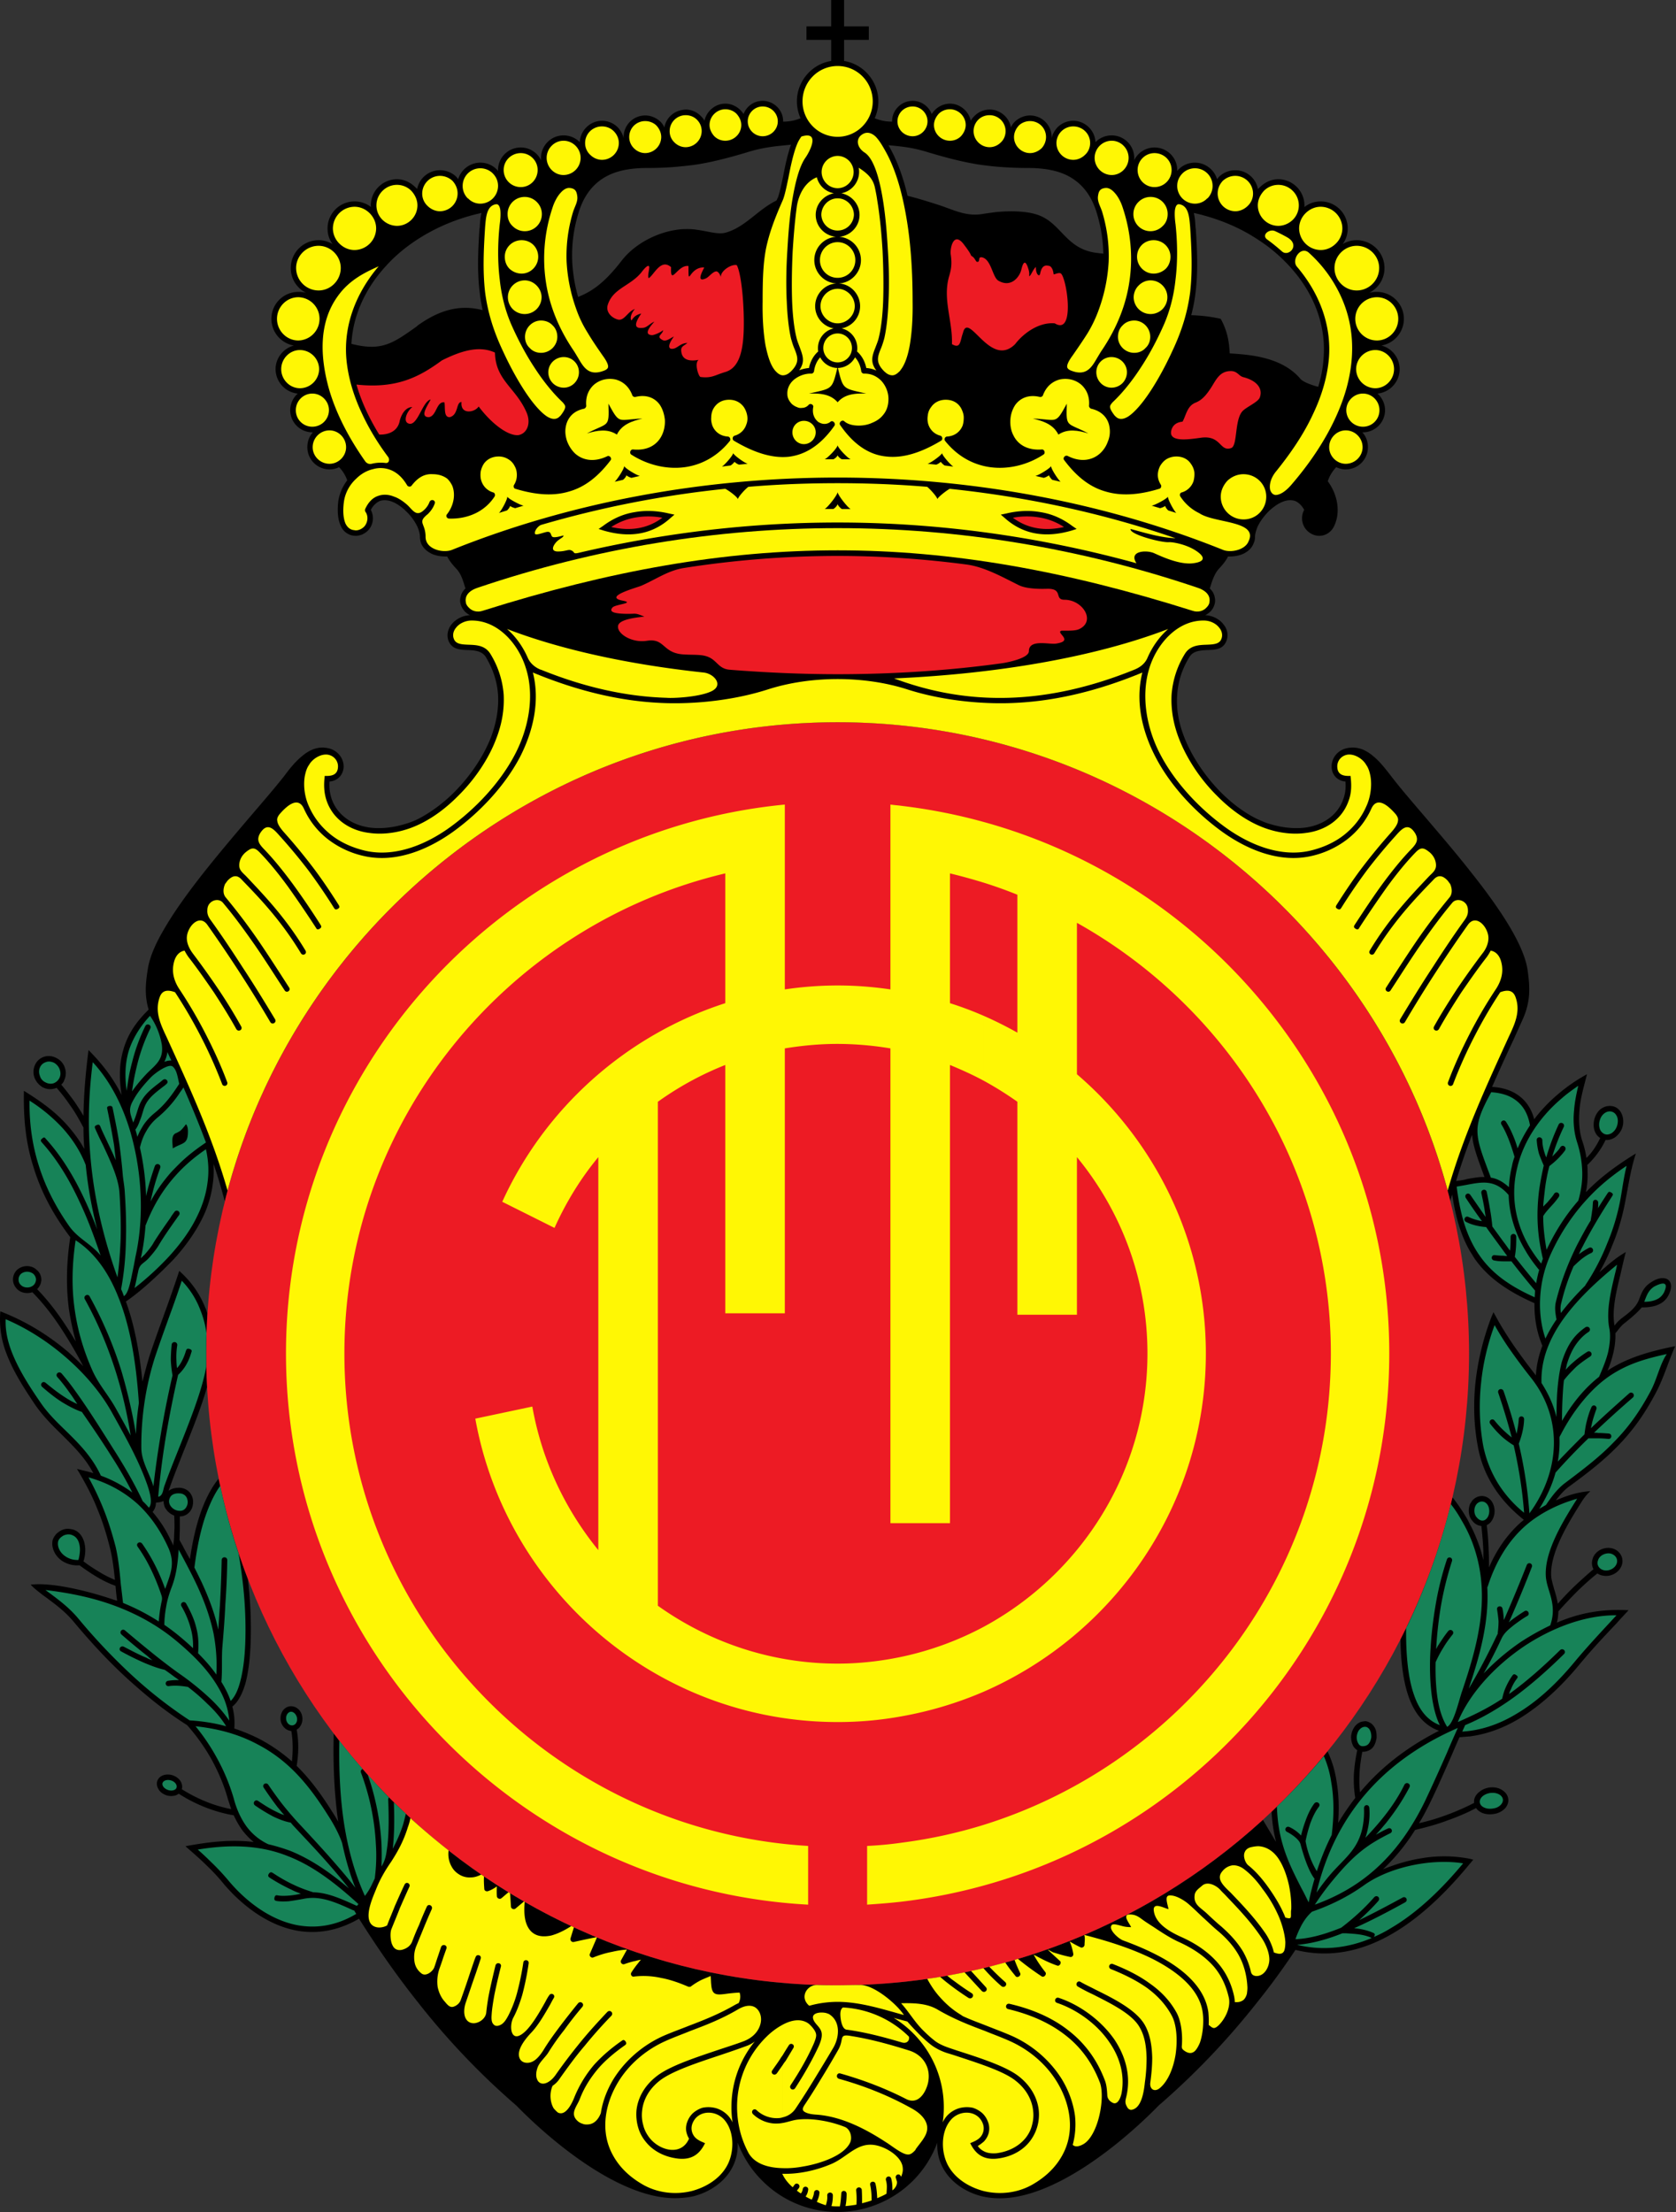 <svg width="194" height="256" fill="none" xmlns="http://www.w3.org/2000/svg"><rect width="100%" height="100%" fill="#333333" stroke="none"/><g clip-path="url(#a)"><path d="M170.174 215.653v-.521l.357.098-.325.39s0 .033-.032.033Zm0-6.048v-.715c.162-.098.325-.163.455-.228-.065-.585.26-1.04.715-1.365.748-.553 1.918-.618 2.666-.033.39.293.585.683.585 1.106-.032.748-.617 1.268-1.333 1.495-.487.13-1.04.163-1.56 0-.358-.13-.65-.325-.845-.617-.228.13-.456.227-.683.357Zm0-8.648v-24.482c.488.878.845 1.821 1.17 2.764.13.423.26.878.358 1.333v-1.008c-.033-.975-.13-1.983-.228-2.958a1.445 1.445 0 0 1-1.008-.553c-.13-.13-.195-.26-.292-.423v-1.593c.097-.13.162-.26.26-.39.618-.683 1.593-.683 2.178.032.228.293.39.748.39 1.203 0 .456-.162.911-.39 1.203-.13.195-.325.325-.52.423.13 1.008.195 2.016.228 3.056.032.618.032 1.236.032 1.853.878-2.048 2.048-3.706 3.511-5.072.163-.162.358-.292.521-.455-1.431-1.138-2.569-2.373-3.447-3.739a12.844 12.844 0 0 1-1.885-4.811c-.455-2.406-.521-4.91-.26-7.381a30.65 30.65 0 0 1 1.82-7.477l.26-.618.325.585c.521.975 1.171 2.016 1.919 3.121a72.722 72.722 0 0 0 2.666 3.609 11.3 11.3 0 0 1 .747-3.414v-.032c-.65-1.528-.942-3.219-.91-4.91-3.154-1.398-5.364-2.958-6.892-5.104-.196-.293-.358-.585-.553-.878v-8.453c.585-.097 1.138-.195 1.658-.162-.813-2.211-1.333-3.577-1.431-4.877a4.017 4.017 0 0 0-.227.552V100.82c3.316 4.161 6.145 8.356 6.632 11.347.325 2.21.358 3.804-.585 5.884-.195.423-.618 1.366-1.04 2.309a208.212 208.212 0 0 0-2.471 5.429c1.073.065 2.113.325 2.991.943.845.585 1.528 1.463 1.886 2.796a18.238 18.238 0 0 1 2.796-2.926 19.294 19.294 0 0 1 3.316-2.276c-.358 1.431-.78 2.796-.878 4.227-.097 1.17-.032 2.373.325 3.478.228.651.39 1.333.488 1.984a6.78 6.78 0 0 0 .78-.911c.325-.455.585-.91.813-1.398a1.502 1.502 0 0 1-.585-.682c-.195-.423-.228-.943-.098-1.463.13-.521.423-.976.78-1.236.423-.293.878-.39 1.366-.292.455.097.813.422 1.008.845.195.422.26.943.13 1.463-.13.52-.455.943-.813 1.235-.358.26-.748.39-1.17.358a9.003 9.003 0 0 1-.911 1.528 9.44 9.44 0 0 1-1.203 1.366c.033.26.033.487.033.747a10.08 10.08 0 0 1-.195 2.406c1.723-1.788 3.674-3.186 5.787-4.486-.585 1.788-.845 3.576-1.203 5.429-.325 1.756-.813 3.511-1.528 5.202a22.838 22.838 0 0 1-1.496 3.121c.976-.845 1.919-1.691 3.057-2.341-.228.878-.423 1.756-.618 2.601-.488 1.983-1.008 4.129-.683 5.917.228-.325.488-.585.813-.845.813-.618 1.69-1.235 2.048-2.243.293-.781.553-1.431 1.398-1.951.488-.325.975-.488 1.366-.455.487 0 .845.292.91.78.032.293-.033.683-.26 1.138-.26.52-.65.91-1.203 1.138-.488.228-1.105.325-1.918.325-.585.683-1.268 1.236-1.951 1.788-.358.26-.618.586-.91.976-.065.065-.13.162-.195.227.032.781-.065 1.561-.261 2.374-.162.65-.357 1.3-.65 1.95 2.374-1.56 5.105-2.276 7.836-2.828-.813 1.82-1.333 3.706-2.276 5.462-1.398 2.633-2.796 4.486-4.422 6.145-1.625 1.658-3.414 3.056-5.689 4.714-.553.423-1.008.975-1.431 1.528 1.333-.585 2.601-.975 3.999-1.073-.423.39-.65.683-.975 1.17-1.496 2.374-3.837 6.08-3.544 8.844.065.422.195.845.325 1.333.163.52.325 1.073.423 1.69.65-.747 1.3-1.43 1.95-2.048a55.98 55.98 0 0 1 2.179-1.951c-.195-.357-.228-.78-.098-1.203.26-.877 1.236-1.398 2.146-1.235.91.163 1.528 1.04 1.235 1.951-.292.878-1.268 1.398-2.145 1.235a1.568 1.568 0 0 1-.683-.26c-.748.585-1.463 1.236-2.179 1.918a55.8 55.8 0 0 0-2.34 2.471c0 .39-.065.846-.163 1.301 2.731-1.171 5.332-1.593 8.291-1.431a69.67 69.67 0 0 0-1.463 1.593c-1.398 1.463-2.796 2.959-4.194 4.649-2.276 2.764-4.617 4.845-6.958 6.275-1.886 1.138-3.804 1.821-5.722 2.081Zm-24.612-159.7c1.983.391 3.739 1.139 4.975 2.602.292.325 1.17.682 2.048.91.325-1.073.553-2.178.618-3.284.325-3.868-1.138-7.607-3.902-10.631a18.638 18.638 0 0 0-3.739-3.154v-6.014c.033.065.033.13.065.195.065-.065.13-.163.228-.228.553-.553 1.3-.91 2.113-.91a3.04 3.04 0 0 1 3.024 3.023v.195c.52-.422 1.17-.65 1.885-.65a3.122 3.122 0 0 1 3.122 3.121c0 .683-.195 1.3-.586 1.821a3.144 3.144 0 0 1 1.626-.455 3.226 3.226 0 0 1 3.219 3.219c0 1.268-.716 2.34-1.756 2.86.293-.065.553-.097.878-.097a3.122 3.122 0 0 1 3.121 3.121 3.14 3.14 0 0 1-2.601 3.089 2.82 2.82 0 0 1 2.113 2.73c0 1.464-1.138 2.7-2.568 2.83.52.455.878 1.17.878 1.918a2.574 2.574 0 0 1-2.569 2.568h-.065c.423.455.65 1.04.65 1.723a2.573 2.573 0 0 1-2.568 2.569c-.39 0-.748-.098-1.105-.26a4.417 4.417 0 0 0-.976 1.625c1.106 1.496 1.528 3.512.748 5.17-.52 1.138-1.853 1.495-2.861.78-.845-.585-1.105-1.723-.618-2.634-.292-.552-.683-.877-1.073-1.04-.422-.13-.91-.098-1.398.097-.52.196-1.008.553-1.495.976-.585.553-1.106 1.235-1.431 1.918V41.258Zm24.612 59.563v31.081a75.375 75.375 0 0 0-1.626 4.78c.358-.033.715-.098 1.041-.163.195-.065.39-.097.585-.13v8.453c-1.041-1.788-1.691-3.934-2.081-6.6-.065.228-.162.488-.228.748-3.608-14.403-11.509-27.18-22.303-36.804v-7.38c.52.228 1.008.455 1.528.585 1.301.39 2.699.553 3.999.39 1.918-.26 3.674-1.332 4.357-3.186.26-.65.358-1.333.292-2.145-.877-.066-1.528-.716-1.593-1.561-.097-1.138.716-2.113 1.821-2.308 1.138-.228 2.113.195 2.959.91.812.65 1.495 1.56 2.08 2.308 1.041 1.366 2.471 3.024 4.032 4.845 1.658 1.95 3.479 4.064 5.137 6.177Zm0 73.217v1.593a2.08 2.08 0 0 1-.163-.78c0-.293.065-.585.163-.813Zm0 2.438c-.13-.26-.26-.552-.423-.812a22.03 22.03 0 0 0-1.625-2.374c-1.333 5.755-3.382 11.249-6.015 16.419.032 2.503.292 4.812.943 6.665.682 1.918 1.788 3.316 3.511 3.934-3.706 1.886-6.763 4.259-9.136 7.12-.097-.715-.097-1.398-.065-2.081.033-.878.163-1.755.325-2.601.423 0 .846-.13 1.138-.422.26-.261.423-.651.52-1.203 0-.195 0-.391-.032-.586a1.564 1.564 0 0 0-.39-.877c-.228-.261-.521-.391-.813-.456-.098 0-.195 0-.325.033-.39.032-.716.26-.976.585-.227.325-.39.715-.422 1.171 0 .422.097.877.325 1.203.097.13.227.26.39.357-.195.91-.325 1.853-.39 2.764-.033.91 0 1.82.162 2.763a30.448 30.448 0 0 0-1.983 2.894c.13-1.788.065-3.414-.195-4.877a12.01 12.01 0 0 0-1.04-3.414 69.312 69.312 0 0 1-6.47 6.99c.065 1.333.26 2.471.52 3.512l-1.528-2.569c-.195.195-.39.358-.618.553v20.515a80.564 80.564 0 0 0 4.389-6.015c4.162 1.041 7.998.033 11.347-1.95 3.479-2.049 6.502-5.17 8.876-8.063v-.521l-.163-.032a15.571 15.571 0 0 0-5.494-.033c-1.431.228-2.894.651-4.422 1.268a23.526 23.526 0 0 0 3.706-4.551c1.236-.293 2.471-.618 3.674-1.073a27.5 27.5 0 0 0 2.699-1.106v-.715c-.943.455-1.918.878-2.926 1.235a24.07 24.07 0 0 1-2.991.878c.422-.682.812-1.43 1.203-2.211.91-1.853 1.755-3.803 2.601-5.722.292-.682.585-1.365.877-2.015.423-.033.846-.065 1.236-.098v-24.482ZM137.889 36.479c1.138.032 2.276.162 3.414.422.813 1.496.975 2.764 1.041 4 1.105.064 2.21.162 3.218.357V60.96c-.162.423-.292.813-.292 1.17 0 .293-.065.553-.163.748-.195.553-.65.943-1.17 1.203-.488.228-1.073.325-1.593.325h-.196c-.195.39-.52.846-1.007 1.366-.586.618-.846 1.495-1.106 2.34.358.326.52.684.585 1.074.065.292.033.585-.065.845a1.78 1.78 0 0 1-.455.748 2.68 2.68 0 0 1-.585.422c.813.033 1.626.423 2.113 1.073.455.553.585 1.268.325 1.918-.39.976-1.268 1.008-2.21 1.04-.781.033-1.626.098-2.049.781-.91 1.463-1.333 2.926-1.43 4.39-.13 1.69.195 3.348.813 4.909.845 2.178 2.373 4.486 4.226 6.372 1.301 1.3 2.764 2.406 4.259 3.121v7.38a72.774 72.774 0 0 0-30.301-16.256V24.547c1.691-.163 3.576-.13 4.877.325 2.796.975 3.218 4.064 7.022 4.421.163.033.358.033.553.065a17.01 17.01 0 0 0-.715-4.551c-.553-1.951-1.528-3.284-2.829-4.13-1.333-.877-3.056-1.235-5.169-1.235-1.366 0-2.569-.065-3.739-.162v-6.503c.91.293 1.593 1.04 1.756 1.984.097-.26.26-.488.455-.683.455-.423 1.073-.715 1.755-.715a2.505 2.505 0 0 1 2.504 2.503v.13c.097-.488.358-.91.683-1.268a2.578 2.578 0 0 1 1.82-.748c1.366 0 2.504 1.106 2.569 2.471a2.624 2.624 0 0 1 1.885-.78 2.608 2.608 0 0 1 2.601 2.6c0 .098 0 .228-.032.326a2.621 2.621 0 0 1 2.373-1.528c1.463 0 2.634 1.17 2.634 2.6v.13a.845.845 0 0 1 .162-.194 2.627 2.627 0 0 1 1.886-.78c1.203 0 2.243.812 2.568 1.918.065-.098.131-.163.196-.26a2.7 2.7 0 0 1 1.918-.78c1.235 0 2.276.845 2.568 1.983V27.7c-2.113-1.398-4.616-2.438-7.38-3.056.13.52.163 1.04.195 1.56 0 .066 0 .13.033.26.195 2.83.26 5.17-.033 7.446-.097.845-.26 1.69-.488 2.569Zm7.673 174.687v20.515a86.518 86.518 0 0 1-11.444 11.997c-3.901 3.999-12.16 11.054-18.857 10.729v-26.985a72.778 72.778 0 0 0 30.301-16.256ZM115.261 12.777v6.503a41.75 41.75 0 0 1-2.113-.26c-1.788-.293-3.544-.748-5.625-1.366a17.02 17.02 0 0 0-2.633-.618 35.968 35.968 0 0 0-2.049-.227c.033.065.098.162.13.227.911 1.626 1.594 3.544 2.081 5.625 1.301.325 2.536.715 3.739 1.105 1.821.618 3.154 1.333 5.072.976.455-.065.91-.13 1.398-.195v61.382a72.425 72.425 0 0 0-18.304-2.34c-6.21 0-12.29.78-18.077 2.275V26.53c.618-.033 1.203-.033 1.788.065 1.3.162 2.438.585 3.349.325 2.276-.65 3.706-2.666 5.852-3.706.065-.098.098-.228.163-.325.195-.488.39-1.431.617-2.471.228-1.236.52-2.569.91-3.674-.877.097-1.722.162-2.535.292-.846.13-1.723.325-2.634.618-2.08.618-3.836 1.073-5.624 1.366a33.27 33.27 0 0 1-1.886.227v-6.502a2.51 2.51 0 0 1 .488-.065c.682 0 1.3.292 1.755.748.163.162.325.357.423.552.227-1.105 1.235-1.983 2.406-1.983.683 0 1.3.293 1.755.748.13.13.26.292.358.455.358-.91 1.203-1.528 2.211-1.528 1.333 0 2.406 1.105 2.373 2.406.716 0 1.366-.13 2.016-.39a4.882 4.882 0 0 1-.423-1.951c0-2.341 1.724-4.324 3.967-4.682V4.617h-2.861v-1.56h2.86V0h1.496v3.056h2.862v1.56h-2.862v2.44c2.244.357 3.967 2.34 3.967 4.68 0 .684-.163 1.366-.423 1.952.651.26 1.301.39 2.016.39-.032-1.3 1.04-2.406 2.373-2.406 1.008 0 1.854.618 2.211 1.528a2.48 2.48 0 0 1 .358-.455 2.485 2.485 0 0 1 1.756-.748c1.17 0 2.178.878 2.405 1.983.098-.195.26-.39.423-.553a2.485 2.485 0 0 1 2.471-.65Zm0 214.645v26.985a8.96 8.96 0 0 1-1.626-.228c-2.926-.747-5.299-3.023-5.137-6.21a12.33 12.33 0 0 1-2.861 4.455 12.38 12.38 0 0 1-8.68 3.576c-3.382 0-6.47-1.366-8.681-3.576-1.268-1.236-2.243-2.764-2.894-4.455.163 3.187-2.21 5.463-5.104 6.21-.455.098-.91.163-1.398.195v-26.887a72.314 72.314 0 0 0 18.077 2.276 72.43 72.43 0 0 0 18.304-2.341ZM78.88 12.745v6.502c-1.203.13-2.504.195-3.966.195-2.114 0-3.837.358-5.17 1.236-1.3.845-2.276 2.178-2.829 4.129a16.422 16.422 0 0 0-.682 5.397c.065 1.398.292 2.796.682 4.161 1.594-.617 3.09-1.658 5.04-4.194 1.56-2.016 4.291-3.414 6.925-3.641v59.334a72.814 72.814 0 0 0-30.594 16.386v-7.412c1.496-.748 2.991-1.853 4.292-3.154 1.885-1.886 3.413-4.194 4.259-6.372.585-1.56.91-3.219.813-4.91-.098-1.463-.553-2.926-1.43-4.389-.456-.683-1.269-.748-2.05-.78-.942-.033-1.82-.065-2.242-1.04-.26-.65-.098-1.366.325-1.919a2.936 2.936 0 0 1 2.145-1.073 2.703 2.703 0 0 1-.585-.422c-.195-.228-.358-.455-.455-.748a1.487 1.487 0 0 1-.065-.845c.065-.39.228-.748.585-1.073-.26-.846-.487-1.723-1.105-2.341-.488-.52-.813-.976-1.008-1.366h-.228c-.52 0-1.105-.097-1.593-.325-.52-.26-.975-.65-1.203-1.203a2.376 2.376 0 0 1-.13-.748c0-.357-.13-.812-.325-1.235V37.714c2.308-1.658 4.714-2.569 7.575-1.82-.13-.683-.26-1.334-.325-1.984-.292-2.276-.227-4.617-.032-7.445.032-.13.032-.195.032-.26.033-.52.065-1.04.195-1.56-2.796.617-5.3 1.69-7.445 3.088V21.88a2.687 2.687 0 0 1 2.634-2.179c.747 0 1.43.293 1.918.78.065.098.13.163.195.26a2.692 2.692 0 0 1 2.568-1.918c.748 0 1.398.293 1.886.78a.86.86 0 0 1 .163.196v-.13c0-1.43 1.17-2.601 2.633-2.601 1.04 0 1.95.618 2.373 1.528-.032-.098-.032-.228-.032-.325 0-1.43 1.17-2.601 2.6-2.601.749 0 1.399.292 1.887.78.065-1.365 1.203-2.47 2.568-2.47a2.58 2.58 0 0 1 1.82.747c.326.358.586.78.684 1.268v-.13a2.504 2.504 0 0 1 2.503-2.503c.683 0 1.3.292 1.756.715.195.195.357.422.455.683a2.494 2.494 0 0 1 1.983-2.016Zm0 214.742v26.887c-6.73.553-15.15-6.632-19.117-10.696a85.44 85.44 0 0 1-11.477-12.062v-20.515a72.814 72.814 0 0 0 30.594 16.386ZM48.286 21.881v5.852c-1.398.91-2.633 1.95-3.674 3.12-2.34 2.57-3.771 5.69-3.934 8.942 3.544.91 4.845-.098 7.608-2.049v23.15c-.325-.651-.813-1.334-1.43-1.854h.032c-.488-.423-.975-.78-1.495-.976-.488-.195-.976-.227-1.398-.097-.39.163-.78.488-1.073 1.04.487.91.227 2.049-.618 2.634-1.008.715-2.373.358-2.861-.78-.39-.846-.39-1.886-.293-2.797.13-.91.488-1.755 1.04-2.47a3.949 3.949 0 0 0-.942-1.528c-.325.162-.715.26-1.106.26a2.574 2.574 0 0 1-2.568-2.569c0-.683.227-1.268.65-1.723h-.065a2.574 2.574 0 0 1-2.568-2.568c0-.748.357-1.463.877-1.919-1.43-.13-2.568-1.365-2.568-2.828 0-1.3.91-2.406 2.113-2.731a3.14 3.14 0 0 1-2.6-3.089 3.122 3.122 0 0 1 3.12-3.121c.326 0 .586.032.878.098a3.178 3.178 0 0 1-1.755-2.861 3.226 3.226 0 0 1 3.218-3.22c.586 0 1.138.163 1.626.456-.39-.52-.585-1.138-.585-1.82a3.122 3.122 0 0 1 3.12-3.122c.716 0 1.366.228 1.92.65-.033-.065-.033-.13-.033-.195a3.039 3.039 0 0 1 3.023-3.023c.813 0 1.56.357 2.114.91.065.065.162.13.227.228Zm0 72.957v7.412c-10.761 9.624-18.662 22.369-22.27 36.772-.39-1.463-.813-2.927-1.301-4.325.032.748.032 1.464-.065 2.146a12.438 12.438 0 0 1-1.268 4.227c-.78 1.56-1.918 3.186-3.349 4.747l-1.105 1.105v-39.275c2.34-4.096 6.437-8.908 9.916-13.004 1.56-1.821 2.991-3.48 4.064-4.845.553-.748 1.268-1.658 2.08-2.308.846-.715 1.821-1.138 2.927-.91 1.105.195 1.95 1.17 1.853 2.308-.098.845-.715 1.495-1.626 1.56a5.061 5.061 0 0 0 .293 2.146c.715 1.854 2.438 2.926 4.39 3.187 1.267.162 2.665 0 3.966-.39a9.28 9.28 0 0 0 1.495-.553Zm0 116.263v20.515c-2.536-3.186-4.714-6.372-6.73-9.559-2.568 1.496-5.04 1.789-7.283 1.366-3.543-.683-6.502-3.186-8.355-5.365a21.702 21.702 0 0 0-1.983-2.145c-.78-.781-1.626-1.496-2.471-2.244 2.633-.487 5.234-.813 7.9-.487A8.125 8.125 0 0 1 28 211.751a10.397 10.397 0 0 1-.943-1.658c-2.276-.39-4.454-1.268-6.373-2.503-.162.13-.325.195-.487.227a1.738 1.738 0 0 1-1.268-.195v-2.178c.032 0 .097-.033.13-.033.683-.162 1.528.163 1.886.813.13.26.195.585.097.845 1.756 1.106 3.706 1.919 5.722 2.309-.13-.358-.227-.716-.358-1.073-.422-1.561-1.072-3.121-1.885-4.617a22.53 22.53 0 0 0-2.861-4.031 41.022 41.022 0 0 1-2.731-1.886v-21.068c.422.683.78 1.398 1.138 2.178 0-.195.032-.39.065-.65.032-.455.032-.91.065-1.365 0-.488 0-.976-.033-1.463a1.998 1.998 0 0 1-1.105-1.008c-.065-.228-.13-.455-.13-.683v-21.393c.032-.065.032-.13.065-.195a155.47 155.47 0 0 0 1.755-5.039c1.366 1.235 2.341 2.568 3.024 4.291.098.195.163.423.228.65-.065 1.528-.13 3.089-.13 4.617 0 1.301.032 2.601.097 3.869-.65 2.308-1.69 4.909-2.698 7.413-.586 1.495-1.17 2.926-1.626 4.259-.065.13-.098.26-.13.358.293-.228.715-.358 1.235-.358.813.032 1.3.488 1.496 1.04.163.423.13.911-.032 1.333-.228.52-.716.943-1.399.943v1.366c0 .455-.032.91-.032 1.365.098.195.228.423.358.65.26.521.552 1.041.845 1.561.325-2.243.78-4.129 1.365-5.722.553-1.463 1.203-2.666 1.951-3.577a73.905 73.905 0 0 0 3.381 11.575 46.96 46.96 0 0 1 .325 7.478c-.065 1.788-.26 3.348-.585 4.584-.357 1.235-.845 2.178-1.528 2.731.228.845.293 1.69.228 2.536 1.073.357 2.08.78 3.023 1.268a19.13 19.13 0 0 1 3.642 2.536c.13-1.138.13-2.374-.065-3.512a1.36 1.36 0 0 1-.813-.39c-.52-.52-.585-1.365-.163-1.983.456-.618 1.268-.65 1.821-.13.52.52.585 1.398.163 1.983-.098.163-.228.26-.39.358.26 1.365.227 2.828 0 4.194 1.625 1.593 2.925 3.414 4.129 5.332.26.39.487.78.682 1.138-.455-3.186-.617-6.633-.52-10.209a71.913 71.913 0 0 0 9.656 10.469ZM18.928 107.647v39.275c-1.333 1.3-2.959 2.764-4.357 3.706.943 2.569 1.56 5.69 1.918 9.266.26-1.008.52-1.983.813-2.958.52-1.561 1.073-3.089 1.626-4.617v21.393c-.195.097-.455.163-.878.195 0 .455-.163.813-.39 1.073.455.52.878 1.105 1.268 1.723v21.068c-1.43-1.073-2.796-2.243-4.13-3.446-2.21-2.016-4.258-4.227-6.242-6.6-1.04-1.268-2.308-2.179-3.641-3.154-.488-.39-.943-.715-1.365-1.17 2.666-.326 7.217.91 9.656 1.755.13.033.227.065.357.098-.097-.553-.13-1.138-.195-1.723-.748-.261-1.463-.618-2.178-1.041a23.4 23.4 0 0 1-1.983-1.333 3.204 3.204 0 0 1-2.081-.553c-.585-.422-1.008-1.072-1.073-1.82 0-.228 0-.423.065-.618.13-.325.358-.65.65-.845a1.826 1.826 0 0 1 1.008-.39c.228 0 .455.032.715.097.618.195 1.073.748 1.268 1.496.163.617.163 1.365-.097 2.178a20.28 20.28 0 0 0 1.853 1.235c.585.358 1.17.651 1.788.911-.13-1.301-.293-2.601-.585-3.739-.39-1.561-.845-3.024-1.43-4.422-.65-1.658-1.464-3.153-2.374-4.681.618.162 1.268.292 1.886.487-.943-1.788-2.276-3.088-3.61-4.421-1.072-1.041-2.112-2.081-3.023-3.349-1.235-1.821-2.34-3.544-3.088-5.267-.846-1.886-1.203-3.641-1.04-5.69 2.925 1.138 5.494 2.699 7.867 4.715a40.38 40.38 0 0 1 1.723 1.625 49.86 49.86 0 0 0-2.698-4.584c-.976-1.463-2.048-2.829-3.186-3.967-.195.066-.39.098-.586.098-.455 0-.877-.163-1.17-.455-.293-.293-.488-.683-.488-1.106 0-.422.163-.812.455-1.105a1.701 1.701 0 0 1 1.17-.455c.456 0 .846.162 1.139.455.325.26.52.683.52 1.105 0 .423-.195.813-.488 1.106 1.138 1.17 2.179 2.503 3.154 3.966.455.683.91 1.398 1.333 2.114a31.755 31.755 0 0 1-.813-3.804c-.357-2.764-.26-5.527.163-8.291-2.114-2.763-3.48-5.494-4.292-8.225-.91-2.861-1.138-5.755-1.073-8.714 1.82 1.138 3.512 2.309 4.942 3.902.78.878 1.496 1.82 2.048 2.828a32.83 32.83 0 0 1-.097-2.503l-.033-.033c-.487-.91-.975-1.788-1.528-2.536a19.453 19.453 0 0 0-1.56-2.015c-.033.032-.065.065-.13.065-.488.162-.976.13-1.43-.098a2.176 2.176 0 0 1-.976-1.105 1.9 1.9 0 0 1 .032-1.463 1.72 1.72 0 0 1 1.04-.976 1.822 1.822 0 0 1 1.431.13c.423.196.813.586.975 1.073a1.89 1.89 0 0 1-.032 1.463c-.065.228-.195.391-.358.553.52.618 1.04 1.301 1.56 2.016.326.487.684 1.04 1.009 1.593.032-2.536.26-5.072.585-7.608 1.593 1.593 2.829 3.219 3.836 5.202-.325-1.951-.26-3.641.163-5.137.52-1.918 1.56-3.381 2.959-4.747-.456-1.528-.39-2.893-.098-4.681.195-1.301.845-2.861 1.82-4.52Zm0 97.797v2.178a1.419 1.419 0 0 1-.618-.618c-.358-.65-.065-1.333.618-1.56Z" fill="#000"/><path d="M102.776 29c.13 2.017.163 4.097.065 5.95-.065 1.626-.227 3.09-.487 4.227-.13.455-.26.878-.423 1.236-.358.91-.585 1.56.423 2.568.065.065.162.13.227.195.228.163.455.26.716.26.227 0 .487-.13.747-.39.098-.065.163-.163.228-.26.455-.585.813-1.56 1.04-2.861.228-1.333.358-3.024.325-5.04 0-2.73-.13-5.95-.617-9.07-.488-3.122-1.268-6.145-2.601-8.454-.293-.52-.651-1.137-1.073-1.56-.39-.358-.845-.553-1.333-.358-1.073.488-.846 1.626.065 2.211 1.073.683 1.723 3.024 2.113 5.43.39 2.373.52 4.844.585 5.917ZM131.55 65.187c-11.347-3.121-22.986-4.715-34.593-4.715-9.981 0-19.995 1.17-29.846 3.48-.91.227-.488-.066-1.008-.26-.293-.13-.585.097-1.366.13-1.008.064-.812-.553-.357-1.074.39-.422.877-.552.845-.78-.683.195-.975.228-1.203.195-.358-.097-.098-.748-.813-.585-.553.13-1.3.455-1.3.13-.033-.293.39-.878.78-.975a119.421 119.421 0 0 1 21.263-4.162c.455.228 1.398.943 1.463 1.203 0-.228.78-1.105 1.203-1.43 3.414-.293 6.892-.423 10.339-.423 3.446 0 6.892.13 10.371.422.423.358 1.171 1.203 1.171 1.43.065-.227 1.007-.974 1.43-1.202 8.973.943 17.784 2.829 26.14 5.722-1.723-.065-3.512-.618-5.202-1.073-.163.618 3.544 1.593 4.421 1.528.358-.032 1.854.195 3.024.91.943.586 1.528 1.301-.195 1.529-1.723.227-4.129-1.008-4.617-1.203-.975-.358-2.861-.163-1.95 1.203ZM92.763 15.8c2.21-.682 1.007 1.691.455 2.472-.716 1.04-1.17 2.893-1.496 4.812-.39 2.373-.52 4.844-.585 5.917-.13 2.015-.163 4.096-.065 5.95.065 1.625.228 3.088.488 4.226.13.455.26.878.422 1.236.358.91.585 1.56-.422 2.568-.065.065-.163.13-.228.195-.227.163-.455.26-.715.26-.228 0-.488-.13-.748-.39-.065-.065-.162-.163-.228-.26-.455-.585-.78-1.56-1.04-2.861-.227-1.333-.358-3.024-.325-5.04 0-2.6.065-4.421.39-6.112.358-1.723.943-3.349 1.95-5.624.228-.553.424-1.529.651-2.601.26-1.366.585-2.894 1.04-3.967.13-.293.293-.553.456-.78Z" fill="#FFF704"/><path d="M94.55 20.515a2.475 2.475 0 0 0 1.984 1.853c-1.203.228-2.113 1.268-2.113 2.504 0 1.333 1.04 2.406 2.34 2.536a2.7 2.7 0 0 0-2.503 2.698c0 1.43 1.138 2.634 2.569 2.699-1.366.065-2.471 1.235-2.471 2.633 0 1.268.91 2.341 2.146 2.569a2.336 2.336 0 0 0-1.821 2.276c0 .13 0 .26.032.39-.52.455-.91 1.105-1.072 1.918-.39.032-.78.13-1.138.26.715-.975.422-1.69.065-2.666-.13-.358-.293-.715-.39-1.17-.26-1.073-.423-2.504-.488-4.097-.065-1.82-.033-3.869.065-5.885.065-.975.195-3.088.488-5.202.227-1.365.942-2.763 2.308-3.316ZM101.443 42.883a3.437 3.437 0 0 0-1.17-.292c-.163-.813-.553-1.463-1.073-1.918.032-.13.032-.26.032-.39 0-1.106-.78-2.049-1.82-2.276a2.615 2.615 0 0 0 2.146-2.569c0-1.398-1.106-2.568-2.471-2.633 1.43-.065 2.568-1.268 2.568-2.699a2.7 2.7 0 0 0-2.503-2.698c1.3-.13 2.34-1.203 2.34-2.536 0-1.236-.91-2.276-2.113-2.504a2.518 2.518 0 0 0 2.016-2.958c.943.617 1.658 1.203 1.886 2.34.097.456.195.943.26 1.431.39 2.308.553 4.78.618 5.852.097 2.016.13 4.064.065 5.885-.065 1.593-.228 3.024-.488 4.096-.098.456-.26.813-.39 1.17-.39.976-.65 1.724.097 2.7Z" fill="#FFF704"/><path d="M96.599 49.256c-1.593 2.276-3.381 3.381-5.332 3.609-1.95.195-4.064-.52-6.307-1.854-.228-.13-.195-.487.065-.585a1.966 1.966 0 0 0 1.365-1.3c.13-.325.163-.683.098-1.04a2.566 2.566 0 0 0-.39-.976c-.358-.488-.91-.845-1.691-.845-.943 0-1.56.487-1.886 1.138-.13.292-.195.585-.195.91-.032.325.033.65.13.943.26.65.846 1.203 1.788 1.268.228 0 .39.325.228.52-1.463 1.82-3.316 2.764-5.202 3.024-2.178.292-4.39-.293-6.21-1.463-.227-.163-.097-.618.228-.586 1.69.163 2.763-.552 3.284-1.56.292-.553.422-1.236.39-1.854-.065-.65-.26-1.267-.586-1.755-.552-.78-1.528-1.236-2.828-.91-.13.032-.325-.066-.358-.195-.39-1.04-1.105-1.594-1.918-1.821a3.073 3.073 0 0 0-1.333 0 2.842 2.842 0 0 0-1.17.585c-.618.553-1.008 1.365-.91 2.47 0 .131-.13.294-.26.326-1.301.26-1.952 1.138-2.114 2.113-.098.52-.033 1.106.162 1.659.195.52.52 1.04.943 1.43.846.748 2.146 1.04 3.707.293.26-.13.552.227.39.455-1.43 1.886-2.959 3.088-4.747 3.609-1.788.552-3.804.455-6.275-.293-.195-.032-.26-.293-.162-.455.227-.358.325-.748.325-1.138 0-.358-.065-.715-.26-1.04a1.84 1.84 0 0 0-.716-.781 2.045 2.045 0 0 0-1.137-.325c-.748 0-1.334.325-1.691.813a2.565 2.565 0 0 0-.39.975c-.033.358-.033.715.097 1.073a2.03 2.03 0 0 0 1.366 1.3c.162.033.26.293.162.455a5.418 5.418 0 0 1-2.21 1.951c-1.008.488-2.081.65-3.057.618-.26 0-.422-.293-.26-.488.52-.65.813-1.463.813-2.243 0-.39-.065-.748-.195-1.073-.163-.325-.358-.618-.618-.845-.422-.293-.943-.488-1.658-.488a2.309 2.309 0 0 0-1.365.325c-.39.228-.748.585-1.073 1.008-.13.163-.423.13-.52-.065-.52-.878-1.138-1.43-1.821-1.723a3.148 3.148 0 0 0-2.113-.13c-.716.162-1.398.552-1.951 1.105-.748.683-1.3 1.658-1.43 2.731a8.056 8.056 0 0 0-.066.943c0 .52.065 1.073.26 1.528.196.39.488.683.943.748.065 0 .163.032.228.032.293 0 .553-.097.78-.26.195-.13.325-.292.423-.487a1.48 1.48 0 0 0 .162-.65c0-.26-.065-.52-.227-.748-.065-.066-.065-.26-.033-.326.39-.845.91-1.333 1.528-1.528.553-.195 1.203-.162 1.821.098.488.162.975.488 1.398.845.715.585 1.105 1.593 2.048.715.293-.26.52-.585.65-.942.196-.423.78-.195.586.227-.163.455-.455.846-.78 1.17-1.268 1.008-.26 1.008-.26 2.634 0 .195.032.358.097.52.39 1.008 2.048 1.366 2.991.976 13.85-5.56 29.228-8.356 44.607-8.356 15.345 0 30.723 2.796 44.574 8.356.91.39 2.601.032 2.991-.976 1.17-2.406-3.967-2.08-5.69-3.25a5.418 5.418 0 0 1-2.211-1.952c-.097-.162-.032-.422.163-.455a2.028 2.028 0 0 0 1.365-1.3c.098-.358.13-.715.098-1.073a2.18 2.18 0 0 0-.423-.975c-.325-.488-.91-.813-1.658-.813-.455 0-.845.13-1.17.325-.293.195-.52.455-.716.78-.162.326-.26.683-.26 1.04 0 .391.13.781.358 1.139.098.162 0 .422-.195.455-2.439.748-4.487.845-6.275.293-1.788-.52-3.316-1.723-4.747-3.641-.162-.228.13-.585.423-.456 1.528.78 2.829.488 3.674-.227.455-.39.78-.878.975-1.43a2.96 2.96 0 0 0 .195-1.659c-.13-.975-.813-1.853-2.113-2.145-.13-.033-.26-.196-.26-.326.097-1.105-.293-1.918-.91-2.47a2.843 2.843 0 0 0-1.171-.586 3.07 3.07 0 0 0-1.333 0c-.813.228-1.528.78-1.918 1.82-.033.131-.228.228-.358.196-1.333-.325-2.308.163-2.861.943a3.483 3.483 0 0 0-.552 1.723c-.033.618.065 1.236.357 1.788.488 1.008 1.561 1.756 3.284 1.626.292-.033.455.422.195.585-1.788 1.17-3.999 1.756-6.177 1.463-1.886-.26-3.739-1.203-5.202-3.024-.163-.195-.033-.52.227-.52.943-.065 1.528-.617 1.788-1.268.098-.292.131-.617.131-.943 0-.325-.098-.617-.228-.91-.293-.65-.91-1.138-1.853-1.138-.781 0-1.366.358-1.691.845a1.831 1.831 0 0 0-.39.976 2.23 2.23 0 0 0 .065 1.04c.195.585.65 1.106 1.398 1.3.26.098.293.456.065.586-2.276 1.365-4.389 2.048-6.34 1.82-1.951-.194-3.739-1.332-5.332-3.64-.195-.26.195-.651.455-.456.39.358 1.008.52 1.691.52.52 0 1.073-.097 1.561-.325.487-.195.942-.488 1.268-.91.39-.455.617-1.073.617-1.853 0-.781-.325-1.561-.845-2.114-.52-.52-1.203-.845-2.016-.813-.13 0-.292-.162-.292-.292-.098-.683-.358-1.203-.716-1.593a2.33 2.33 0 0 1-1.983 1.235c.618 2.536.585 2.341 3.284 2.959-1.268-.033-2.471.032-3.316 1.008-.846-.976-2.049-1.04-3.317-1.008 2.699-.618 2.666-.423 3.284-2.959a2.33 2.33 0 0 1-1.983-1.235c-.358.39-.618.91-.715 1.593 0 .13-.163.293-.293.293-.748-.033-1.496.26-2.048.715-.488.422-.78 1.008-.748 1.658 0 .455.228.845.553 1.17.162.13.357.26.552.325.195.098.39.13.586.098.26 0 .552-.098.78-.358.195-.227.618 0 .52.293-.065.39-.032.748.098 1.04.097.26.292.488.487.65.228.13.455.228.716.228.227 0 .487-.065.715-.26.26-.196.617.195.455.455ZM96.957 18.044a1.874 1.874 0 0 0-1.853 1.853c0 1.04.845 1.886 1.853 1.886s1.853-.845 1.853-1.886a1.874 1.874 0 0 0-1.853-1.853ZM81.61 248.035c-.65 1.333-1.592 1.95-3.12 1.788-1.658-.195-2.959-.943-3.772-1.984a4.565 4.565 0 0 1-.877-1.723 5.423 5.423 0 0 1-.163-1.918c.163-1.398.91-2.796 2.276-3.869 1.495-1.203 4.487-2.178 7.185-3.088 1.073-.358 2.113-.683 2.959-1.008 1.267-.488 1.885-1.431 1.983-2.309.065-.585-.13-1.235-.65-1.593-.456-.292-1.138-.292-2.016.228-1.886 1.105-3.642 1.788-5.462 2.471-.943.39-1.95.747-2.959 1.203-2.308 1.04-4.226 2.731-5.43 4.714-1.462 2.406-2.048 5.364-.877 7.965.65 1.431 1.755 2.731 3.479 3.772 1.82 1.138 4.031 1.365 5.95.878 1.56-.423 3.088-1.333 3.933-2.731.976-1.561 1.04-4.194-.292-5.593-1.04-1.072-2.959-1.007-3.577.456-.26.585-.13 1.235.293 1.69.325.325.748.488 1.138.651ZM104.304 231.843c.976 1.073 1.594 2.244 2.699 3.284.455.455.878.813 1.3 1.138.748.52 1.594.748 2.439 1.041 2.731.877 5.754 1.853 7.218 3.023 1.365 1.073 2.113 2.471 2.275 3.869a5.068 5.068 0 0 1-1.04 3.641c-.813 1.041-2.113 1.789-3.771 1.984-1.528.162-2.471-.456-3.122-1.788.391-.163.813-.326 1.138-.651a1.541 1.541 0 0 0 .293-1.69c-.618-1.463-2.536-1.528-3.576-.456-1.333 1.398-1.268 4.032-.293 5.593.845 1.398 2.373 2.308 3.934 2.731 1.918.487 4.129.26 5.95-.878 1.723-1.041 2.828-2.341 3.478-3.772 1.171-2.601.586-5.559-.877-7.965-1.203-1.983-3.122-3.674-5.43-4.714-1.008-.456-2.016-.813-2.958-1.203-1.821-.683-3.577-1.366-5.462-2.471-1.236-.715-2.732-.748-4.195-.716Z" fill="#FFF704"/><path d="M96.957 229.763c40.25 0 73.087-32.837 73.087-73.12 0-40.217-32.837-73.055-73.087-73.055S23.87 116.427 23.87 156.644c0 40.283 32.837 73.12 73.087 73.12Z" fill="#ED1B24"/><path d="M103.459 233.534c.78.488 1.528 1.073 2.178 1.723a12.063 12.063 0 0 1 3.609 8.583c0 .586-.032 1.203-.13 1.789.163-.325.358-.618.585-.846a3.109 3.109 0 0 1 1.398-.812 3.326 3.326 0 0 1 1.496-.033c.423.13.813.358 1.138.65.26.26.455.553.585.878.163.358.228.78.163 1.203-.065.423-.261.813-.586 1.17-.195.163-.422.358-.715.521.195.292.455.487.715.617.423.228.911.26 1.431.228 1.495-.195 2.633-.845 3.381-1.756.358-.455.618-.942.748-1.495a4.234 4.234 0 0 0 .13-1.691c-.13-1.235-.78-2.471-2.016-3.446-1.365-1.106-4.356-2.048-7.022-2.926-.391-.13-.748-.228-.943-.293a6.503 6.503 0 0 1-1.658-.813c-.456-.325-.878-.715-1.398-1.203a34.136 34.136 0 0 1-1.496-1.593l-.032-.032c-.358-.098-.748-.195-1.106-.293-.162-.032-.292-.097-.455-.13ZM113.863 95.13c27.018 7.446 46.947 32.252 46.947 61.513 0 29.326-19.929 54.133-46.947 61.578v-7.023c23.246-7.25 40.185-28.968 40.185-54.555 0-21.393-11.9-40.055-29.391-49.841v17.524c9.103 7.803 14.923 19.41 14.923 32.317 0 17.492-10.599 32.545-25.717 39.145v-7.511c11.249-6.079 18.955-17.979 18.955-31.634 0-8.616-3.057-16.516-8.161-22.726v18.239h-6.893v-24.644a39.596 39.596 0 0 0-3.901-2.438v-7.51a43.648 43.648 0 0 1 3.901 1.95v-15.963a50.567 50.567 0 0 0-3.901-1.398V95.13Zm-9.396-1.853c3.219.39 6.34 1.008 9.396 1.853v7.023a68.29 68.29 0 0 0-3.901-1.073v15.021c1.333.422 2.633.91 3.901 1.463v7.51c-1.268-.683-2.568-1.268-3.901-1.821v53.027h-5.495V93.277Zm9.396 124.944a64.055 64.055 0 0 1-9.396 1.853v-6.827a56.191 56.191 0 0 0 9.396-2.049v7.023Zm0-22.433a43.062 43.062 0 0 1-9.396 2.828v-6.892a36.167 36.167 0 0 0 9.396-3.447v7.511ZM103.069 93.115c.455.065.943.097 1.398.162v83.003h-1.398v-54.945a37.828 37.828 0 0 0-6.112-.52c-2.081 0-4.13.195-6.113.52v30.659h-6.892v-28.741a36.296 36.296 0 0 0-7.803 4.259v58.327c5.885 4.194 13.07 6.697 20.808 6.697 2.568 0 5.072-.292 7.51-.812v6.892a41.117 41.117 0 0 1-7.51.683c-20.905 0-38.364-15.216-41.94-35.113l6.6-1.398c1.105 6.242 3.803 11.899 7.64 16.614v-45.485c-2.049 2.471-3.74 5.235-5.072 8.193l-6.048-3.023c4.942-10.859 14.338-19.28 25.815-22.986V101.08c-25.197 5.95-44.087 28.611-44.087 55.563 0 30.301 23.8 55.206 53.678 56.994v6.795c-33.585-1.821-60.44-29.749-60.44-63.789 0-33.065 25.425-60.407 57.741-63.528v21.393a41.873 41.873 0 0 1 6.113-.456c2.08 0 4.129.163 6.112.456V93.115Zm1.398 126.959v-6.827a42.62 42.62 0 0 1-4.097.39v6.795c1.399-.098 2.731-.195 4.097-.358Z" fill="#FFF704"/><path d="M97.022 237.241a110.322 110.322 0 0 1-2.081 3.511 72.82 72.82 0 0 1-1.853 2.926c-.195.325-.26.553.065.748.455.26 1.073.292 1.56.325 2.797.26 5.462 1.625 7.803 3.153.651.391 1.821 1.366 2.471 1.431.325.065.618-.098 1.008-.553h-.032c.357-.52.812-1.008 1.105-1.56.78-1.398-.325-2.536-1.496-3.186-2.666-1.496-5.527-2.634-8.453-3.447-.422-.13-.26-.748.163-.617 2.633.747 5.202 1.723 7.608 2.958 1.398.715 2.276-.748 2.536-1.886.357-1.69-.521-3.218-2.211-3.738-2.178-.683-4.389-1.301-6.633-1.659-1.593-.292-.812.293-1.56 1.594ZM105.182 235.68a11.726 11.726 0 0 0-7.608-3.349c-.032 0-.032 0-.032.033-.26.162-.293.617-.26.975.032.488.195 1.496.715 1.561 2.146.292 4.259.845 6.34 1.463.293.097.618.097.813-.195.065-.098.13-.391.032-.488ZM96.241 255.317c.228.033.488.033.716.033h.26c.097-.488.13-.976.162-1.463 0-.455.618-.423.618.032 0 .455-.032.943-.13 1.398.423-.032.845-.097 1.268-.162a9.41 9.41 0 0 0-.033-1.658.327.327 0 0 1 .65-.065c.033.52.033 1.04.033 1.56.358-.097.748-.195 1.106-.325 0-.585-.033-1.203-.163-1.788-.098-.423.553-.553.618-.098.13.52.162 1.073.195 1.626.357-.163.748-.325 1.073-.52.032-.553.097-1.041-.065-1.561-.098-.455.52-.618.617-.162.13.487.13.942.13 1.333.326-.228.586-.651.521-1.041a4.014 4.014 0 0 1-.098-.325c-.195-.423.39-.683.553-.26.032.032.032.032.032.065.13-.325.228-.65.195-.975-.032-1.106-1.3-2.016-2.243-2.406-2.73-1.171-3.901.975-6.015 1.885-1.755.748-3.803 1.203-5.69 1.138.26.586.683 1.106 1.204 1.561l.195-.26c.26-.39.78 0 .52.357l-.228.293c.163.13.293.228.456.325.13-.13.195-.325.227-.52.098-.423.715-.293.618.13-.033.26-.13.52-.293.748.228.13.455.26.716.357.13-.26.227-.52.26-.812.065-.456.715-.358.617.097-.032.358-.162.683-.292.976.357.162.715.292 1.04.39.13-.39.195-.748.163-1.106-.033-.455.617-.487.65-.065 0 .423-.033.846-.163 1.268Z" fill="#FFF704"/><path d="M90.617 250.928c.845.033 1.69-.065 2.373-.195 1.593-.26 4.52-1.105 5.365-2.666.357-.618.097-1.658-.586-1.918-1.56-.618-3.673-1.041-5.397-.845-.617.065-1.17.292-1.755.39v5.234Zm0-5.885a2.406 2.406 0 0 0 1.495-1.04 92.797 92.797 0 0 0 2.276-3.576c.715-1.171 1.43-2.341 2.113-3.512.683-1.235.78-2.991-.52-3.803-.065-.033-.097-.066-.162-.066-.455-.227-1.95-.227-1.69.618.162.585.844.911.974 1.593.066.423-.032.846-.325 1.528-.78 1.691-1.723 3.317-2.73 4.877-.26.39-.78.033-.52-.357 1.007-1.529 1.917-3.089 2.665-4.78.228-.552.325-.878.26-1.138-.065-.39-.552-.943-.877-1.203-.878-.617-1.984-.39-2.96.13v3.512c.228-.39.456-.748.684-1.106.227-.39.78-.065.52.325l-.878 1.464c-.13.162-.228.292-.325.455v6.079Zm-1.886-9.331a11.344 11.344 0 0 0-3.414 8.128c0 1.951.488 3.804 1.366 5.397.78 1.268 2.373 1.659 3.934 1.691v-5.234c-.195.032-.39.065-.585.065-1.04.065-2.114-.358-2.861-1.073-.326-.325.097-.78.422-.455.65.617 1.56.942 2.406.91.228 0 .423-.033.618-.098v-6.079l-.683.975c-.293.39-.813 0-.52-.358.325-.487.683-.942.975-1.43.065-.098.163-.228.228-.325v-3.512a8.147 8.147 0 0 0-1.886 1.398Z" fill="#FFF704"/><path d="M84.797 245.629a11.036 11.036 0 0 1-.13-1.789c0-2.861 1.008-5.494 2.699-7.575a3.52 3.52 0 0 1-1.04.553c-.879.325-1.919.683-2.992 1.04-2.633.878-5.592 1.853-6.99 2.959-1.235.975-1.886 2.211-2.016 3.446a4.223 4.223 0 0 0 .13 1.691c.13.552.39 1.04.748 1.495 1.138 1.431 3.641 2.146 4.552.065a2.674 2.674 0 0 1-.325-.845 2.14 2.14 0 0 1 .162-1.203c.13-.325.325-.618.585-.878.326-.292.716-.52 1.138-.65a3.31 3.31 0 0 1 1.496.033c.488.13.975.39 1.398.812.227.228.423.521.585.846ZM96.957 231.681c2.568 0 5.202.845 7.673 1.528-.813-1.268-3.512-3.544-5.105-3.479-.845 0-1.723.033-2.568.033-.78 0-1.593 0-2.374-.033-1.17-.032-2.08 1.431-.91 2.406a12.16 12.16 0 0 1 3.284-.455ZM69.549 244.556c.195-1.333.715-2.699 1.463-3.934 1.3-2.081 3.284-3.869 5.722-4.975 1.04-.455 2.049-.812 3.024-1.203 1.788-.682 3.511-1.365 5.364-2.438l.39-.195c.195-.423.228-.813.098-1.203-.683.033-1.236.098-1.69.163-1.073.13-1.496.097-1.594-1.073-.032-.26-.032-.585-.065-1.008-.455.195-.878.357-1.203.52-.422.228-.78.455-1.073.683-.065.065-.227.065-.325.032-.975-.422-2.048-.812-3.12-1.008a9.39 9.39 0 0 0-3.155-.162c-.26.065-.455-.26-.292-.488.227-.357.487-.715.78-1.073.098-.13.195-.26.325-.39-.195.033-.39.065-.585.13-.488.098-.91.228-1.365.39-.26.065-.488-.227-.358-.455l.683-1.235c-.585.032-1.17.13-1.723.26-.716.13-1.463.357-2.179.65-.227.098-.52-.195-.39-.423l.813-1.885c-.033-.033-.065-.033-.065-.033-.878.163-1.756.358-2.634.553-.227.032-.422-.195-.357-.423l.39-1.268c-.098-.065-.195-.097-.293-.162-.845.552-1.625.91-2.34 1.105-.65.13-1.269.13-1.756-.097-.52-.228-.91-.683-1.138-1.366-.195-.585-.26-1.398-.163-2.438-.032 0-.065-.033-.097-.033l-.976.813c-.195.163-.52 0-.52-.228l-.097-1.528c-.065-.065-.13-.097-.195-.13-.196.163-.423.358-.65.553-.066.065-.13.098-.163.13-.163.163-.488.033-.52-.195a7.02 7.02 0 0 1 0-1.17c-.326.227-.65.422-1.04.552-.196.065-.423-.065-.423-.26-.033-.488-.066-.975-.033-1.43-.098-.098-.228-.163-.325-.228-.39.195-.78.325-1.17.325a2.26 2.26 0 0 1-1.301-.292c-.39-.228-.715-.521-.943-.943a2.957 2.957 0 0 1-.357-1.886 81.104 81.104 0 0 1-4.422-3.739 6.212 6.212 0 0 1-.293 1.04c-.455 1.496-1.105 2.731-1.95 4.032-.716 1.04-1.3 2.048-1.756 3.219-.39.943-1.105 2.601-.748 3.609.293.877 1.366.91 2.048.52.293-.781.618-1.528.91-2.276.39-.878.748-1.691 1.106-2.439.195-.422.748-.13.553.261-.358.78-.715 1.593-1.073 2.405-.325.846-.683 1.691-1.008 2.504-.163.455-.098 1.398.13 1.821.195.455.585.65 1.073.552.553-.13 1.008-.455 1.203-.943.26-.682.52-1.333.813-1.95.26-.683.552-1.366.878-2.081.162-.423.747-.163.585.26-.293.65-.585 1.333-.878 2.048l-.878 2.146a3.435 3.435 0 0 0-.227 1.983c.097.52.39.976.845 1.301.52.325 1.268-.293 1.43-.748.163-.455.293-.91.456-1.366l.325-.975c.162-.423.78-.227.617.195l-.357 1.008c-.13.423-.293.878-.455 1.333a4.56 4.56 0 0 0-.195 2.081c.13.618.39 1.235.845 1.723.325.39.618.748 1.105.52.325-.13.618-.422.715-.715.39-1.073.78-2.211 1.139-3.316.227-.651.422-1.268.585-1.658.13-.423.747-.228.585.195l-.553 1.658c-.39 1.105-.748 2.178-1.138 3.316-.26.715-.26 1.365-.097 1.788.195.488.585.715 1.073.683.65-.065 1.3-.585 1.365-1.236.065-.617.163-1.365.325-2.178.195-.975.455-2.081.748-3.284.13-.422.748-.26.618.163a72.008 72.008 0 0 0-.748 3.251c-.163.911-.293 1.723-.325 2.406-.033.488.032.813.195.975.163.228.423.261.683.163.52-.163.813-.683 1.073-1.17a13.4 13.4 0 0 0 .975-2.504 31.92 31.92 0 0 0 .748-3.609c.065-.422.682-.325.617.098a31.771 31.771 0 0 1-.747 3.674c-.293.975-.618 1.853-1.04 2.633-.488.943-.293 2.926 1.137 1.788.943-.715 1.983-2.568 2.601-3.674.163-.325.325-.585.423-.715.227-.39.78-.065.52.325-.098.163-.228.39-.39.716-.553.942-1.366 2.438-2.309 3.381-.585.65-1.495 1.755-1.3 2.666.098.455.455.715.91.715.846.033 1.463-.78 1.886-1.43.585-.976 1.236-1.854 1.886-2.731a98.415 98.415 0 0 1 2.146-2.731c.292-.326.78.065.487.422a40.317 40.317 0 0 0-2.113 2.699c-.65.813-1.268 1.69-1.853 2.633-.39.585-1.04 1.106-1.236 1.756-.195.585-.162 1.04 0 1.365a.72.72 0 0 0 .748.423c.553-.065 1.073-.585 1.366-1.008.91-1.3 1.853-2.536 2.86-3.771.976-1.203 2.049-2.374 3.122-3.512.325-.325.78.13.455.456a52.297 52.297 0 0 0-3.089 3.478c-1.007 1.171-1.918 2.439-2.828 3.707-.26.422-.585.715-.878.91-.39.91-.26 1.951.13 2.601.163.195.325.358.488.488.943.487 1.69-1.203 1.918-1.788a13.846 13.846 0 0 1 2.276-3.739c.943-1.041 2.015-1.951 3.186-2.764.13-.097.26-.195.455.065.163.26.033.358-.097.455-1.106.781-2.179 1.658-3.057 2.666-.877 1.041-1.625 2.179-2.145 3.544-.326.845-1.17 1.658-.293 2.504.163.162.39.292.618.357.227.098.487.098.747.065.52-.065 1.04-.455 1.366-1.3ZM111.457 233.339c.91.423 1.821.748 2.731 1.106.976.39 1.951.747 2.991 1.202 2.439 1.106 4.422 2.894 5.722 4.975.813 1.333 1.333 2.796 1.528 4.226a9.1 9.1 0 0 1-.26 3.382c.358.357.976.097 1.366-.163.748-.52 1.333-1.723 1.658-2.991.39-1.496.455-3.121.13-4.032-.878-2.308-2.243-4.161-4.031-5.527-1.789-1.398-3.999-2.373-6.568-2.991-.455-.097-.293-.715.13-.617 2.666.617 4.975 1.625 6.828 3.088 1.885 1.463 3.316 3.381 4.226 5.82.163.423.228 1.008.26 1.625 0 .358.195.683.553.878.65.423 1.008-.585 1.105-1.073.391-2.145-.227-4.161-1.365-5.819-1.463-2.211-3.869-3.869-6.08-4.617-.455-.13-.227-.748.195-.585 2.341.78 4.845 2.536 6.438 4.844 1.268 1.918 1.95 4.227 1.333 6.698-.098.39-.13.65.097 1.04.098.228.325.423.585.358 1.171-.228 1.398-2.309 1.496-3.187.13-.91.195-1.853.195-2.828-.032-1.236-.195-2.471-.78-3.479-.846-1.593-3.414-2.828-5.462-3.869a19.877 19.877 0 0 1-1.691-.878c-.39-.195-.097-.78.293-.552.487.292 1.073.552 1.69.877 2.114 1.041 4.78 2.374 5.755 4.129.618 1.106.813 2.439.845 3.772 0 .975-.097 1.983-.227 2.926-.065.748.52 1.073 1.105.585.943-.78 1.561-2.276 1.821-3.836.26-1.723.13-3.544-.455-4.584-.683-1.268-1.658-2.309-2.861-3.187-1.203-.845-2.634-1.56-4.194-2.178a.315.315 0 0 1 .227-.585c1.593.618 3.089 1.365 4.324 2.276 1.301.91 2.341 2.015 3.089 3.381.455.845.683 2.178.618 3.544 0 .357-.13.552.227.813.39.292.845.455 1.268.065.228-.228.423-.586.585-.976.358-1.04.456-2.438.325-3.414-.325-2.698-2.828-4.746-5.754-6.242-2.731-1.365-5.69-2.211-7.933-2.796h-.033c.13.39.033.748.033 1.171-.033.195-.26.357-.455.26-.488-.228-.878-.456-1.268-.683.195.423.325.878.422 1.43.033.228-.162.423-.39.358-.65-.13-1.3-.325-1.918-.52-.13-.033-.52-.293-.65-.325.357.357.975.91 1.43 1.333.195.195-.065.617-.325.52-1.04-.358-1.82-.78-2.731-1.268.358.683.878 1.43 1.366 2.048.162.26-.195.65-.455.455a32.549 32.549 0 0 1-2.731-2.015c-.131.032-.261.097-.391.13.195.52.423 1.04.651 1.528.13.292-.325.585-.521.357-.422-.52-.845-1.04-1.203-1.593l-1.853.488a30.927 30.927 0 0 0 1.821 1.756c.358.292-.065.78-.423.487a21.051 21.051 0 0 1-2.08-2.08c-.488.13-.976.227-1.431.325l1.723 1.885c.293.325-.162.748-.488.423l-1.983-2.146c-.65.13-1.333.26-2.016.39.261.195.521.423.813.618.651.488 1.301.943 2.016 1.398.39.228.033.78-.358.553a32.378 32.378 0 0 1-2.048-1.431c-.423-.325-.845-.65-1.235-1.008-.488.098-1.008.163-1.496.228.423.78.878 1.463 1.431 2.081.715.813 1.495 1.495 2.406 2.048l.292.195Z" fill="#FFF704"/><path d="M130.054 224.593c1.235.455 2.503.976 3.706 1.593 3.089 1.561 5.723 3.772 6.113 6.73.032.423.065.911.032 1.431.488.39.618.553 1.171.032.747-.747 1.398-2.048 1.17-3.153-.293-1.301-.813-2.536-1.756-3.642-.942-1.072-2.275-2.048-4.096-2.861-.91-.422-1.821-1.008-2.699-1.593-.487-.325-.975-.617-1.463-.975-.487-.358-.812-.585-1.463-.585-.325 0-.455.097-.39.422.098.325.39.716.553 1.041-.423 0-.748-.033-1.171-.163-.52-.13-1.04-.292-1.138.033-.227.52.911 1.528 1.431 1.69ZM144.489 215.88c.781.618 1.496 1.431 2.146 2.308.78 1.073 1.463 2.179 1.853 3.057.098.195.195.422.293.682.715.195.65.065.65-.585 0-.097 0-.227.033-.357.032-.813-.065-1.886-.293-2.927-.26-1.105-.65-2.178-1.235-3.023-.553-.78-1.301-1.301-2.244-1.366-.26 0-.52.033-.812.098-.358.065-.683.26-.813.618-.195.455.065 1.203.422 1.495ZM142.474 219.066c1.398 1.463 2.828 2.959 4.064 4.78.357.552.747 1.333.91 2.113.423.162.975.325 1.203-.195.097-.26.13-.618.13-1.008-.065-1.106-.52-2.471-.878-3.219a14.895 14.895 0 0 0-1.788-2.958c-.585-.846-1.301-1.626-2.016-2.179-.422-.357-.943-.552-1.43-.52-.423.065-.846.26-1.203.715-.195.228-.293.488-.26.748.032.618.877 1.333 1.268 1.723ZM139.645 221.407c.553.52 1.105 1.041 1.691 1.528 1.007.878 1.885 1.821 2.568 2.959.358.65.65 1.333.845 2.113.065.325.13.618.618.683 1.008.065 1.593-1.106 1.561-1.983-.033-.878-.488-1.854-.943-2.504-1.203-1.788-2.601-3.251-3.967-4.682-.292-.325-.617-.617-.747-.78-.293-.325-.748-.618-1.203-.715-.325-.065-.651-.033-.943.227-.325.293-.813.586-.846 1.106-.13 1.04.651 1.398 1.366 2.048Z" fill="#FFF704"/><path d="M136.654 224.138c1.918.846 3.316 1.886 4.324 3.056 1.008 1.171 1.593 2.504 1.886 3.902.032.195.065.422.065.618h.26c.292 0 .52-.098.715-.228.195-.163.325-.39.423-.715.032-.228.065-.456.065-.748-.065-1.496-.455-2.764-1.041-3.804-.617-1.073-1.463-1.983-2.438-2.796-.585-.488-1.138-1.04-1.723-1.561-.553-.52-1.106-1.073-1.723-1.593-.488-.39-1.171-.78-1.723-.878-.228-.032-.586-.097-.683.196-.098.357.13.975.195 1.365-.553-.13-1.886-.91-1.691.26.228 1.463 1.886 2.374 3.089 2.926ZM26.34 137.786c-1.82-6.372-4.454-12.062-7.022-17.686-.716-1.528-1.463-3.024-.813-4.747.325-.846 1.04-.78 1.756-.52a54.954 54.954 0 0 1 2.893 4.941 53.637 53.637 0 0 1 2.569 5.723.315.315 0 0 0 .585-.228c-.748-2.016-1.658-3.966-2.601-5.787a53.506 53.506 0 0 0-2.991-5.072c-.618-.975-.878-2.016-.553-3.154.163-.585.553-1.138 1.203-1.235.13.26.293.52.455.748 1.04 1.333 1.983 2.698 2.926 4.064.91 1.398 1.788 2.796 2.601 4.259.228.39.813.097.553-.325a58.433 58.433 0 0 0-2.634-4.292 93.2 93.2 0 0 0-2.926-4.097c-.39-.52-.682-1.105-.715-1.723-.065-1.268 1.398-2.991 2.373-1.625a164.725 164.725 0 0 1 3.577 5.267 154.355 154.355 0 0 1 3.706 5.982c.228.39.78.065.553-.325-1.236-2.048-2.471-4.064-3.739-5.982-1.235-1.919-2.47-3.772-3.739-5.527-.227-.326-.39-.651-.357-1.106 0-.26.064-.488.195-.683.39-.552 1.203-.682 1.625-.162 1.366 1.625 2.536 3.251 3.674 4.877 1.17 1.69 2.276 3.446 3.446 5.234.228.39.78.033.52-.325-1.17-1.821-2.275-3.544-3.446-5.267a69.39 69.39 0 0 0-3.901-5.169c-.358-.456-.26-1.073-.065-1.529.097-.13.195-.26.26-.357.618-.683 1.17-.748 1.723-.098 2.146 2.211 4.552 4.747 6.795 8.453.228.391.78.065.52-.325-2.276-3.771-4.714-6.307-6.86-8.583-.455-.455-.878-.748-.78-1.463.065-.52.325-.943.683-1.268.715-.585 1.04-.683 1.69 0 1.106 1.138 2.179 2.471 3.252 3.934a135.338 135.338 0 0 1 3.25 4.779c.066.13.163.26.423.098.26-.163.195-.293.098-.455a86.845 86.845 0 0 0-3.251-4.78c-1.106-1.495-2.211-2.86-3.317-3.999-.552-.585-.877-1.04-.422-1.82.845-1.333 1.56-.488 2.308.357a63.562 63.562 0 0 1 3.219 3.869 65.648 65.648 0 0 1 3.023 4.422c.098.13.163.26.456.098.26-.163.162-.293.097-.423-1.008-1.593-2.016-3.089-3.056-4.454a67.409 67.409 0 0 0-3.251-3.934c-.52-.585-.78-1.008-.813-1.366-.065-.292.098-.585.358-.878.617-.682 2.015-2.113 2.73-.52a9.308 9.308 0 0 0 2.797 3.544 10.59 10.59 0 0 0 4.259 1.95c3.641.781 7.348-.78 10.241-2.86 2.959-2.146 5.885-5.17 7.705-8.616 1.529-2.991 2.341-6.47 1.496-9.786 5.495 2.276 10.599 3.414 15.508 3.544 3.674.097 7.966-.39 11.705-1.593 4.974-1.593 11.151-1.593 16.126 0 3.738 1.203 8.063 1.69 11.704 1.593 4.909-.13 10.014-1.268 15.508-3.544-.845 3.316-.032 6.795 1.528 9.786 1.788 3.446 4.714 6.47 7.673 8.616 2.894 2.08 6.6 3.641 10.241 2.86a10.59 10.59 0 0 0 4.259-1.95 9.312 9.312 0 0 0 2.797-3.544c.715-1.593 2.113-.162 2.731.52.26.293.422.586.357.878-.032.358-.292.78-.813 1.366a67.609 67.609 0 0 0-3.251 3.934c-1.04 1.365-2.048 2.861-3.056 4.454-.065.13-.163.26.098.423.292.162.357.032.455-.098a65.68 65.68 0 0 1 3.023-4.422 63.936 63.936 0 0 1 3.219-3.869c.748-.845 1.463-1.69 2.308-.357.456.78.13 1.235-.422 1.82-1.106 1.138-2.211 2.504-3.317 3.999-1.072 1.463-2.145 3.089-3.251 4.78-.097.162-.162.292.098.455.26.162.357.032.422-.098a136.008 136.008 0 0 1 3.252-4.779c1.073-1.463 2.145-2.796 3.251-3.934.65-.683.975-.585 1.691 0 .357.325.617.748.682 1.268.098.715-.325 1.008-.78 1.463-2.146 2.276-4.584 4.812-6.86 8.583-.26.39.293.716.52.325 2.243-3.706 4.649-6.242 6.795-8.453.553-.65 1.106-.585 1.723.098.065.097.163.227.26.357.195.456.293 1.073-.065 1.529a69.548 69.548 0 0 0-3.901 5.169c-1.171 1.723-2.276 3.446-3.446 5.267-.26.358.292.715.52.325 1.17-1.788 2.276-3.544 3.446-5.234 1.138-1.626 2.308-3.252 3.674-4.877.423-.52 1.235-.39 1.626.162.13.195.195.423.195.683.032.455-.13.78-.358 1.106-1.268 1.755-2.503 3.608-3.739 5.527-1.268 1.918-2.503 3.934-3.739 5.982-.227.39.325.715.553.325a154.472 154.472 0 0 1 3.706-5.982 165.736 165.736 0 0 1 3.577-5.267c.975-1.366 2.438.357 2.373 1.625-.032.618-.293 1.203-.715 1.723a93.198 93.198 0 0 0-2.926 4.097c-.911 1.398-1.821 2.829-2.634 4.292-.26.422.325.715.553.325.813-1.463 1.691-2.861 2.601-4.259.943-1.366 1.886-2.731 2.926-4.064.163-.228.325-.488.455-.748.65.097 1.041.65 1.203 1.235.325 1.138.065 2.179-.553 3.154a53.612 53.612 0 0 0-2.991 5.072c-.943 1.821-1.853 3.771-2.601 5.787a.315.315 0 0 0 .586.228 53.456 53.456 0 0 1 2.568-5.723 54.86 54.86 0 0 1 2.894-4.941c.715-.26 1.43-.326 1.755.52.65 1.723-.097 3.219-.813 4.747-2.568 5.624-5.202 11.314-7.022 17.686-8.356-31.146-36.901-54.198-70.616-54.198-33.715 0-62.261 23.052-70.617 54.198Z" fill="#FFF704"/><path d="M154.796 88.823c.065.91.812 1.008 1.528.975.13 1.04.13 2.016-.26 2.991-.781 2.114-2.731 3.35-4.91 3.61-1.365.194-2.861.032-4.226-.39-2.146-.651-4.259-2.082-6.048-3.902-1.95-1.918-3.511-4.324-4.389-6.568-.65-1.658-.975-3.381-.877-5.17.13-1.56.585-3.153 1.528-4.68.617-1.009 1.625-1.041 2.568-1.074.748-.032 1.431-.065 1.658-.65.195-.455.065-.943-.227-1.3-.391-.52-1.041-.813-1.691-.846-3.154-.097-5.56 2.731-6.405 5.495-1.008 3.218-.325 6.99 1.268 10.013 1.756 3.35 4.617 6.308 7.478 8.389 2.731 1.983 6.307 3.51 9.753 2.763 1.431-.325 2.829-.91 3.999-1.82 1.073-.846 1.984-1.919 2.601-3.317.488-1.04.683-2.373.488-3.511-.097-.488-.228-.943-.488-1.3-.39-.716-1.43-1.366-2.275-1.171-.683.162-1.138.78-1.073 1.463ZM132.818 76.143c.552-1.268 1.365-2.438 2.405-3.349-8.55 3.284-19.897 5.203-31.731 5.723 4.259 1.593 8.615 2.373 13.232 2.243 4.584-.13 9.429-1.17 14.566-3.251.65-.26 1.235-.683 1.528-1.366ZM39.118 88.823c-.065.91-.813 1.008-1.528.975-.13 1.04-.098 2.016.26 2.991.78 2.114 2.73 3.35 4.91 3.61 1.365.194 2.86.032 4.226-.39 2.145-.651 4.259-2.082 6.047-3.902 1.95-1.918 3.544-4.324 4.389-6.568.65-1.658.975-3.381.878-5.17a10.464 10.464 0 0 0-1.528-4.68c-.618-1.009-1.626-1.041-2.569-1.074-.748-.032-1.43-.065-1.658-.65-.195-.455-.065-.943.228-1.3.39-.52 1.073-.813 1.69-.846 3.154-.097 5.56 2.731 6.405 5.495 1.04 3.218.325 6.99-1.268 10.013-1.755 3.35-4.616 6.308-7.477 8.389-2.731 1.983-6.308 3.51-9.754 2.763-1.43-.325-2.829-.91-4-1.82-1.072-.846-1.982-1.919-2.6-3.317-.488-1.04-.683-2.373-.488-3.511.098-.488.228-.943.488-1.3.39-.716 1.43-1.366 2.276-1.171.683.162 1.138.78 1.073 1.463ZM82.261 80.045c-1.463.65-4.421.78-5.072.715-4.584-.13-9.428-1.17-14.565-3.251h-.033c-.65-.26-1.203-.716-1.495-1.366-.553-1.268-1.366-2.438-2.406-3.349 6.34 2.439 14.273 4.13 22.758 5.04 1.236.13 2.406 1.528.813 2.21Z" fill="#FFF704"/><path d="M31.055 213.442c.845.195 1.69.455 2.503.747 2.341.943 4.52 2.406 6.828 4.357a63.281 63.281 0 0 0-2.276-2.731c-1.3-1.495-2.699-2.959-4.032-4.389a5.657 5.657 0 0 1-.422-.488c-.716-.13-1.366-.39-2.049-.715a21.032 21.032 0 0 1-2.08-1.268c-.358-.26 0-.78.357-.52.683.455 1.333.878 2.016 1.203.325.162.65.325 1.008.422-.293-.292-.52-.617-.78-.91a41.268 41.268 0 0 1-1.593-2.243c-.26-.358.26-.716.52-.358a41.317 41.317 0 0 0 1.593 2.211 39.773 39.773 0 0 0 1.885 2.211c1.333 1.43 2.666 2.861 4.032 4.421.878 1.008 1.756 2.016 2.568 3.089-.65-1.626-1.138-3.349-1.528-5.169-.357-1.041-.942-2.146-1.658-3.252-2.178-3.446-4.486-6.274-8.095-8.16-2.049-1.106-4.422-1.821-7.218-2.113a23.381 23.381 0 0 1 2.438 3.608 23 23 0 0 1 1.984 4.747c.325 1.236.813 2.309 1.463 3.219a6.637 6.637 0 0 0 2.536 2.081ZM19.383 121.758c.13.325.293.65.455.975-.26 0-.52.033-.813.163.196-.391.293-.748.358-1.138ZM21.236 125.854c.91 2.081 1.788 4.194 2.601 6.373-1.008.682-2.016 1.43-2.991 2.373v-2.113c.585-.26.91-.423.91-1.528 0-.358-.065-.683-.227-.846-.228.293-.423.553-.683.781v-4.487c.13-.163.26-.358.39-.553Zm-.39 8.746c-.358.358-.748.748-1.105 1.138-.813.943-1.626 2.016-2.309 3.316.26-1.3.65-2.633 1.106-3.869.162-.455-.456-.65-.618-.227-.39 1.137-.748 2.275-1.008 3.478a29.928 29.928 0 0 0-.715-5.624c.162-.683.39-1.333.748-1.918a5.365 5.365 0 0 1 1.3-1.561 12.762 12.762 0 0 0 2.601-2.926v4.487c-.13.065-.26.162-.423.227-.65.228-.455 1.041-.422 1.788.325-.195.617-.325.845-.422v2.113Z" fill="#178358"/><path d="M22.894 214.059c.52.456 1.008.911 1.496 1.398.65.618 1.333 1.333 2.048 2.179 1.756 2.113 4.584 4.519 7.966 5.169 2.113.39 4.421.13 6.827-1.3-.065-.13-.163-.26-.227-.39-.033 0-.098-.033-.13-.033-1.626-.748-3.09-1.398-4.585-1.431h-.097c-.325 0-.683.033-1.008.098-.683.13-1.268.228-1.788.293-.52.032-.976.032-1.366-.033-.162-.032-.325-.065-.26-.39.065-.293.228-.293.358-.26.357.065.748.065 1.235.032.423-.032.91-.097 1.463-.227-.357-.13-.715-.26-1.073-.455a20.504 20.504 0 0 1-2.536-1.398c-.13-.098-.26-.195-.097-.456.195-.26.325-.162.455-.097.878.585 1.69 1.04 2.47 1.398.749.358 1.496.618 2.212.845 1.625.033 3.153.716 4.877 1.496.065.032.13.065.195.065l.162-.195c-2.86-2.601-5.397-4.487-8.193-5.56-3.316-1.333-6.892-1.333-10.404-.748ZM21.951 199.104c1.529.097 2.927.325 4.227.683-.553-.911-1.3-1.788-2.21-2.634-.651-.65-1.399-1.3-2.212-1.918-.747-.13-1.463-.195-2.21-.098-.423.065-.52-.552-.066-.617.456-.065.878-.098 1.236-.065a4.73 4.73 0 0 0-.488-.358c-.39-.293-.78-.585-1.17-.845-.748-.163-1.528-.455-2.374-.813-.812-.358-1.69-.78-2.633-1.301-.423-.195-.13-.747.293-.552.942.487 1.788.943 2.6 1.268.228.13.488.227.716.292a3.712 3.712 0 0 1-.553-.455 72.492 72.492 0 0 1-3.023-2.503c-.358-.293.065-.781.39-.488 1.04.878 2.015 1.691 3.023 2.503a70.92 70.92 0 0 0 3.089 2.374 31.902 31.902 0 0 1 3.836 3.089c.846.812 1.56 1.658 2.114 2.47-.098-1.3-.52-2.601-1.3-3.901-1.139-1.951-2.797-3.609-4.52-5.072-2.34-2.016-4.91-3.414-7.705-4.422-2.439-.877-5.04-1.398-7.738-1.723l.032.033c1.366 1.008 2.666 1.951 3.772 3.284a68.997 68.997 0 0 0 6.144 6.502 52.17 52.17 0 0 0 6.73 5.267ZM19.22 206.029c-.357.097-.52.358-.357.683.227.39.78.585 1.17.487.358-.065.52-.357.358-.682-.195-.391-.748-.586-1.17-.488ZM33.266 198.356c-.228.325-.195.845.097 1.138.26.26.65.26.878-.032.52-.748-.423-1.854-.975-1.106ZM14.246 185.514c1.43.585 2.829 1.3 4.13 2.146.064-.683.13-1.333.26-1.951.064-.423.194-.618.064-1.04a24.962 24.962 0 0 0-1.203-2.992 17.966 17.966 0 0 0-1.56-2.666c-.26-.357.227-.715.52-.357a20.573 20.573 0 0 1 1.625 2.763c.39.781.716 1.593 1.04 2.471.619-1.755 1.204-2.958.326-4.844-.845-1.853-2.016-3.609-3.544-5.007-1.56-1.398-3.446-2.438-5.657-3.056a34.097 34.097 0 0 1 1.658 3.479c.585 1.43 1.04 2.893 1.463 4.486.325 1.366.488 2.894.618 4.422.098.715.162 1.431.26 2.146ZM19.025 188.05c.716.487 1.43 1.04 2.114 1.625.422.358.813.716 1.203 1.073a7.417 7.417 0 0 0-.26-2.276 10.276 10.276 0 0 0-1.073-2.568c-.228-.39.325-.715.552-.293.488.878.91 1.756 1.138 2.699.26.943.325 1.918.228 3.023.813.813 1.528 1.626 2.113 2.471.098-1.658-.032-3.218-.325-4.779-.39-1.853-1.04-3.674-1.918-5.559-.65-1.398-1.398-2.764-2.114-4.129-.097 1.365-.227 2.828-.812 4.356-.26.683-.488 1.398-.618 2.146-.13.715-.228 1.43-.228 2.211Z" fill="#178358"/><path d="M25.625 194.65c.423.682.813 1.43 1.073 2.211.488-.488.846-1.236 1.106-2.244.325-1.203.52-2.731.585-4.454.13-3.641-.195-7.023-.78-10.404a68.906 68.906 0 0 1-2.114-7.803c-.585.813-1.073 1.788-1.528 2.991-.65 1.724-1.138 3.902-1.463 6.47.293.586.585 1.171.878 1.788.845 1.854 1.495 3.609 1.886 5.397.065-.975.13-1.983.195-2.926.097-1.755.162-3.446.195-5.104 0-.455.65-.455.65 0a91.93 91.93 0 0 1-.227 5.137c-.066 1.56-.196 3.154-.326 4.714-.13 1.398 0 2.829-.13 4.227ZM11.678 170.786a14.417 14.417 0 0 1 3.64 1.951 44.611 44.611 0 0 0-2.373-4.129c-1.105-1.756-2.275-3.479-3.446-5.17 0 0 0-.032-.032-.032-.748-.26-1.496-.651-2.244-1.106-.78-.487-1.56-1.105-2.34-1.788-.326-.293.065-.78.422-.455.748.618 1.496 1.203 2.276 1.691a9.5 9.5 0 0 0 1.366.747c-.26-.39-.52-.813-.813-1.203-.455-.65-.943-1.3-1.496-1.918-.292-.325.163-.748.488-.423a26.88 26.88 0 0 1 1.528 1.951c1.658 2.276 3.316 4.975 4.844 7.38 1.138 1.821 2.179 3.642 3.024 5.462.26.228.488.488.715.748.39-.455.26-1.463-.325-3.023-1.008-2.764-2.601-5.56-4.031-8.128-1.268-2.244-3.154-4.455-5.398-6.373-2.08-1.788-4.454-3.283-6.827-4.291-.065 1.495.325 2.991 1.008 4.519.748 1.69 1.82 3.381 3.056 5.169.845 1.236 1.886 2.244 2.926 3.251 1.496 1.463 2.991 2.959 3.999 5.105 0 .032.033.032.033.065ZM20.748 172.834c-.585-.032-.942.195-1.072.488-.39.748.357 1.528 1.105 1.528.423.032.715-.228.845-.553.13-.26.13-.585.033-.845-.098-.325-.423-.618-.91-.618ZM9.077 180.54c.195-.716.227-1.366.097-1.854-.13-.552-.455-.91-.878-1.04-.13-.065-.292-.065-.455-.065-.26.032-.488.097-.683.26a1.08 1.08 0 0 0-.422.52c-.033.13-.033.228-.033.358.033.553.358 1.04.813 1.365a2.45 2.45 0 0 0 1.56.456ZM13.433 163.048c.618 1.105 1.203 2.146 1.69 3.089a51.408 51.408 0 0 0-1.69-7.283c-.91-2.894-2.08-5.722-3.609-8.486-.227-.39.358-.715.553-.325a46.076 46.076 0 0 1 3.674 8.616 62.724 62.724 0 0 1 1.69 7.315c.033-1.235.163-2.406.326-3.544v-.162c-.325-4.877-1.073-8.974-2.374-12.16-1.008-2.568-2.568-5.039-4.941-6.567-.39 2.633-.488 5.234-.13 7.835.325 2.439 1.007 4.844 2.08 7.25.748 1.658 1.853 2.829 2.731 4.422ZM17.757 172.021c.228-2.015.52-4.031.846-5.982.39-2.341.845-4.617 1.365-6.86a14.688 14.688 0 0 1-.195-1.723c0-.585.033-1.203.098-1.853a.327.327 0 0 1 .65.065c-.098.618-.13 1.203-.098 1.788 0 .293.033.585.065.878.163-.163.326-.39.456-.618.227-.39.422-.845.585-1.398.065-.13.097-.293.422-.195.293.098.26.26.195.39a6.004 6.004 0 0 1-.65 1.528 4.85 4.85 0 0 1-.878 1.073 127.636 127.636 0 0 0-1.398 7.023 95.77 95.77 0 0 0-.91 7.087c.553-.097.553-.78.715-1.235.488-1.366 1.073-2.829 1.658-4.292 1.333-3.348 2.732-6.86 3.187-9.526v-1.528c0-.78 0-1.56.032-2.341a11.32 11.32 0 0 0-.715-2.698 9.875 9.875 0 0 0-2.146-3.381 120.619 120.619 0 0 1-1.43 4.096c-.586 1.626-1.17 3.251-1.691 4.812a33.692 33.692 0 0 0-1.56 10.501c.032 1.561.975 2.926 1.397 4.389ZM11.645 145.296c-.715-2.08-1.463-4.161-2.406-6.144-1.17-2.536-2.568-4.91-4.39-6.925-.097-.13-.227-.261.033-.456.228-.227.326-.097.423.033 1.886 2.081 3.316 4.487 4.52 7.088.52 1.105.975 2.21 1.43 3.381a48.14 48.14 0 0 1-1.333-7.445c-.618-1.594-1.528-2.992-2.666-4.26a19.253 19.253 0 0 0-3.837-3.186c-.032 2.439.26 4.91 1.04 7.413.716 2.341 1.854 4.682 3.512 7.055 1.04 1.496 2.471 2.016 3.674 3.446ZM14.018 149.198c.13.26.228.553.325.813.488-.325.716-1.398 1.04-3.024.098-.455.196-.975.294-1.528.942-4.194.78-8.811-.196-12.972-.845-3.642-2.405-7.023-4.746-9.559-.455 3.576-.618 7.315-.228 11.379.423 4.585 1.528 9.169 3.089 13.525.195-1.365.292-2.763.357-4.161.065-1.853 0-3.772-.13-5.69-.13-1.69-1.073-3.674-1.918-5.494a31.13 31.13 0 0 1-.878-1.854c-.065-.162-.13-.292.163-.422.292-.13.357.032.423.162.227.586.552 1.203.845 1.854.325.682.65 1.365.943 2.048-.065-.585-.13-1.138-.195-1.723a103.075 103.075 0 0 0-.78-4.162c-.033-.162-.098-.325.227-.39.325-.033.357.098.39.26.293 1.431.585 2.829.78 4.194.163 1.203.293 2.374.39 3.544.066.683.196 1.3.228 1.951.13 1.918.195 3.869.13 5.754a34.214 34.214 0 0 1-.553 5.495ZM3.127 147.182c-.26 0-.52.098-.715.26a.908.908 0 0 0-.26.65.82.82 0 0 0 .292.651c.163.162.423.26.715.26.293 0 .52-.098.716-.26a.936.936 0 0 0 .292-.651c0-.26-.13-.487-.292-.65a1.162 1.162 0 0 0-.748-.26ZM15.416 129.918c.228-.487.39-1.04.553-1.56.455-1.463 1.268-2.114 2.536-3.089.13-.098.26-.228.358-.293.357-.26.747.228.39.488-.13.13-.26.228-.358.293-1.17.91-1.95 1.495-2.308 2.763-.13.423-.26.878-.423 1.236-.13.39-.292.715-.488.975.066.26.163.553.228.845.13-.357.293-.682.488-1.008.357-.65.845-1.203 1.463-1.723 1.268-1.008 2.113-2.211 2.893-3.413-.162-.618-.26-1.594-.747-1.984-.163-.162-.488-.097-.846.065-.682.293-1.398.878-1.658 1.138-.878.911-1.528 1.723-1.95 2.471-.748 1.236-.52 1.593-.13 2.796ZM16.847 141.818c-.098 1.268-.26 2.568-.553 3.804.13-.098.26-.261.423-.391.423-.487.878-1.04 1.073-1.43.715-1.138 1.3-1.951 1.983-2.926 0-.033.065-.13.423-.618.26-.358.78 0 .52.39-.065.065-.163.228-.423.585-.682.976-1.268 1.789-1.95 2.926-.228.391-.716 1.008-1.17 1.496-.586.618-1.009.618-1.171 1.463-.163.748-.293 1.398-.423 1.951a33.764 33.764 0 0 0 4-3.674c1.397-1.528 2.502-3.089 3.218-4.584.65-1.301 1.073-2.666 1.235-4.032.163-1.235.098-2.471-.195-3.771-1.235.845-2.47 1.853-3.609 3.154-1.268 1.43-2.438 3.218-3.348 5.592 0 0-.033.032-.033.065ZM5.305 122.928a1.078 1.078 0 0 0-.683.618c-.13.292-.13.65 0 .975.098.358.358.618.65.748.293.163.65.195.944.098.325-.131.552-.358.682-.651.13-.292.13-.617 0-.975a1.473 1.473 0 0 0-.65-.748c-.293-.13-.65-.195-.943-.065ZM15.286 126.309c.456-.65 1.04-1.365 1.756-2.113.975-.975 1.918-1.561 1.69-3.284a8.301 8.301 0 0 0-1.365-3.348c-1.073 1.138-2.048 2.633-2.503 4.194-.358 1.3-.455 2.796-.195 4.486.13-1.105.325-2.211.617-3.283a20.846 20.846 0 0 1 1.528-4.194c.195-.423.78-.13.586.26a21.384 21.384 0 0 0-1.496 4.096c-.26 1.041-.488 2.113-.618 3.186ZM43.377 217.408c.162-1.235.227-2.568.13-3.966a27.549 27.549 0 0 0-1.723-8.291.326.326 0 0 1 .195-.423 65.31 65.31 0 0 1-2.699-3.283c-.065 3.479.098 6.795.585 9.851.456 2.796 1.203 5.559 2.374 8.128.585-.78.715-1.138 1.138-2.016ZM42.564 205.379c.91 2.601 1.463 5.397 1.593 8.063.033.878.033 1.723 0 2.568.39-.618.52-1.17.618-1.918.227-1.398.26-3.381.162-5.787 0-.13.033-.228.098-.26a96.618 96.618 0 0 1-2.471-2.666ZM45.588 208.597c.097 2.179.032 3.999-.13 5.365a16.86 16.86 0 0 0 1.17-2.699c.13-.422.227-.877.358-1.365-.488-.423-.943-.878-1.398-1.301ZM180.513 166.429c.032.911-.033 1.821-.195 2.731 1.008-1.073 2.048-2.113 3.088-3.153.065-.521.13-1.008.26-1.496.13-.52.293-1.073.521-1.593.162-.488.747-.228.585.195-.195.553-.358 1.04-.488 1.561-.032.195-.097.422-.13.617 1.431-1.365 2.926-2.698 4.422-4.031.357-.293.748.195.422.488a130.93 130.93 0 0 0-4.486 4.064c.162 0 .325 0 .487.032.391 0 .813.033 1.203.065.456.033.39.683-.065.618a12.488 12.488 0 0 0-1.17-.065h-1.106a73.54 73.54 0 0 0-3.803 3.966c-.391 1.431-1.041 2.861-1.886 4.194.26-.162.52-.292.78-.455.618-.91 1.301-1.853 2.211-2.536 2.243-1.69 4.031-3.056 5.592-4.682 1.593-1.593 2.959-3.413 4.324-5.982.715-1.333 1.073-3.121 1.853-4.259-2.503.553-4.389 1.106-6.372 2.374-2.471 1.593-4.519 4.291-5.885 6.925-.097.195-.162.227-.162.422ZM185.097 159.342c.423-.976.813-1.919 1.04-2.829.195-.91.326-1.951.13-2.861-.357-1.983.196-4.227.683-6.275.098-.357.163-.683.228-1.008-2.439 1.984-4.584 4.032-6.145 6.178-1.691 2.34-2.699 4.844-2.601 7.51.813 1.268 1.398 2.568 1.723 3.934.033-1.008.033-1.983.098-2.861.097-1.301.26-2.471.52-3.479.325-1.04.715-1.853 1.17-2.503.456-.651 1.008-1.138 1.561-1.528.39-.261.748.26.39.52-.553.357-1.008.813-1.43 1.398-.423.585-.781 1.333-1.073 2.276-.065.227-.098.455-.163.715.26-.293.52-.553.78-.78a13.328 13.328 0 0 1 1.723-1.301c.358-.228.716.293.326.553-.553.357-1.106.748-1.626 1.203-.488.487-.975.975-1.398 1.528-.065.455-.098.943-.13 1.463a50.426 50.426 0 0 0-.098 3.251c1.333-2.276 2.764-3.901 4.292-5.104ZM172.19 183.661c-.033 0-.033.032-.033.032.228 4.097-.91 8.031-2.146 11.737 1.106-1.853 2.179-3.901 3.186-6.015l.195-.39h-.032c.065-.488.098-.943.098-1.398-.033-.455-.098-.91-.163-1.333-.098-.423.52-.553.618-.13.097.423.13.878.162 1.333a168.805 168.805 0 0 0 2.666-6.405.315.315 0 0 1 .585.228 149.275 149.275 0 0 1-2.666 6.437c.098-.065.163-.162.261-.227a21.98 21.98 0 0 1 1.56-1.073c.39-.195.65.357.325.552-.52.293-1.008.651-1.495 1.008-.651.52-1.203.943-1.528 1.658a57.47 57.47 0 0 1-2.049 3.999 27.3 27.3 0 0 1 4.292-3.641 29.334 29.334 0 0 1 3.414-1.918c.585-1.658.195-2.926-.13-3.999-.163-.52-.293-.976-.358-1.463-.325-2.959 2.048-6.73 3.609-9.201-2.081.585-4.162 1.593-5.787 2.958-2.244 1.886-3.707 4.487-4.584 7.251ZM186.527 128.65c-.26-.065-.552 0-.812.195s-.456.488-.553.878c-.098.358-.065.748.065 1.041.13.26.358.455.618.52s.552-.033.78-.195c.293-.228.488-.521.585-.911.098-.39.065-.747-.065-1.008-.13-.26-.325-.455-.618-.52ZM174.335 129.853c.358.553.651 1.171.911 1.821.162.39.292.813.422 1.235.39-.943.878-1.82 1.431-2.666-.26-1.495-.91-2.406-1.756-2.991-.78-.552-1.755-.78-2.731-.845-1.138 2.081-1.625 3.316-1.593 4.584.033 1.333.585 2.731 1.528 5.235v.065c.715.097 1.398.455 2.113 1.105a12.99 12.99 0 0 1 .358-2.471c.065-.358.163-.683.293-1.04a27.181 27.181 0 0 0-.651-1.951c-.26-.65-.52-1.235-.845-1.756-.26-.39.293-.715.52-.325ZM175.636 135.088c-.748 2.991-.39 6.242 1.463 9.331.39.617.813 1.235 1.301 1.82.065-.195.13-.39.195-.552-.651-2.731-.781-5.072-.456-7.803.13-.976.326-1.984.553-2.991-.195-.456-.39-.911-.553-1.366a7.864 7.864 0 0 1-.26-1.561c-.032-.455.618-.455.651 0 0 .456.097.943.227 1.366.065.195.13.423.228.618a25.83 25.83 0 0 1 1.43-3.804c.195-.39.781-.13.585.292a23.644 23.644 0 0 0-1.333 3.447.878.878 0 0 1 .163-.195c.293-.293.585-.586.78-.911.26-.39.781-.032.553.358-.26.358-.553.683-.878 1.008-.292.292-.618.552-.943.813a19.638 19.638 0 0 0-.552 3.023c-.065.553-.13 1.106-.163 1.658l.52-.52c.293-.358.586-.683.716-.91.227-.423.78-.13.585.292a9.104 9.104 0 0 1-.846 1.041c-.357.39-.747.813-.975 1.203 0 1.3.163 2.601.39 3.901 1.041-2.211 2.276-4.096 3.674-5.689.325-1.138.488-2.244.455-3.349a12.068 12.068 0 0 0-.585-3.381c-.39-1.203-.488-2.471-.358-3.739.065-.911.261-1.886.488-2.829-.65.455-1.3.91-1.886 1.431-2.438 2.048-4.421 4.844-5.169 7.998Z" fill="#178358"/><path d="M169.979 140.842c.487.228 1.008.39 1.56.488a65.837 65.837 0 0 1-1.853-2.666c-.26-.39.26-.748.52-.358l1.756 2.536c-.032-.292-.098-.617-.13-.91-.098-.618-.228-1.203-.358-1.821-.097-.455.521-.585.618-.162.13.617.26 1.268.358 1.885.13.683.227 1.398.292 2.114.423.585.878 1.203 1.301 1.788.26.325.487.683.748 1.008 0-.13.032-.26.032-.358.033-.423.033-.845.033-1.235 0-.456.65-.456.65 0 0 .422 0 .845-.033 1.268a11.23 11.23 0 0 1-.13 1.04c.813 1.04 1.626 2.048 2.471 3.056.098-.52.195-1.04.358-1.56h-.033c-.585-.716-1.138-1.464-1.56-2.211-1.268-2.114-1.886-4.292-1.951-6.438-1.561-1.82-3.024-1.528-4.909-1.17-.358.065-.716.13-1.106.195.423 3.414 1.236 5.982 2.666 7.998 1.398 2.016 3.447 3.511 6.373 4.812 0-.26.032-.52.032-.781a88.322 88.322 0 0 1-2.731-3.381h-.975c-.325 0-.65-.032-1.008-.097-.455-.065-.358-.683.065-.618.325.032.65.065.975.065.163.032.293.032.455.032-.325-.422-.617-.845-.91-1.235-.52-.715-1.04-1.398-1.528-2.113-.813-.065-1.593-.228-2.308-.586-.423-.195-.13-.78.26-.585ZM179.537 145.069a14.097 14.097 0 0 0-1.268 5.299c-.065 1.561.131 3.121.618 4.552.358-.748.78-1.496 1.301-2.243l-.033-.033c-.13-.748-.227-1.333-.032-2.081.585-2.341 1.43-4.486 2.471-6.567.487-.91.975-1.853 1.528-2.731.065-.423.13-.748.162-1.073.065-.325.065-.618.098-1.008 0-.455.617-.423.617.033 0 .195 0 .422-.032.617.358-.585.748-1.17 1.105-1.723.098-.13.163-.26.423-.097.293.162.195.292.098.455-1.203 1.853-2.406 3.836-3.414 5.82-.163.292-.293.585-.423.877l.033-.032c.357-.26.747-.52 1.138-.715.39-.195.682.357.292.585-.39.162-.715.39-1.073.65-.325.26-.65.553-.975.878-.033 0-.033.032-.033.032a25.09 25.09 0 0 0-1.398 4.162c-.13.423-.13.813-.065 1.235.813-1.073 1.756-2.113 2.796-3.153 0 0 .033-.033.033-.065a25.596 25.596 0 0 0 2.536-4.845 24.768 24.768 0 0 0 1.528-5.104c.227-1.268.39-2.568.715-3.869-1.658 1.105-3.186 2.341-4.584 3.869-1.691 1.821-3.121 3.999-4.162 6.275ZM191.469 148.905c-.65.423-.845.976-1.105 1.658 0 .033-.033.065-.033.098.586 0 1.041-.098 1.398-.26.39-.163.683-.455.878-.813.13-.293.455-1.008-.097-1.04-.26 0-.618.13-1.041.357ZM177.229 159.472a66.19 66.19 0 0 1-2.633-3.544 35.174 35.174 0 0 1-1.594-2.569c-.78 2.114-1.333 4.39-1.56 6.665a25.591 25.591 0 0 0 .227 7.218 13.3 13.3 0 0 0 1.821 4.584 13.666 13.666 0 0 0 2.926 3.251c-.195-2.633-.617-5.234-1.203-7.802a9.907 9.907 0 0 1-1.365-1.008 11.746 11.746 0 0 1-1.333-1.463c-.293-.358.227-.748.487-.39.423.52.846.975 1.301 1.365.228.228.455.39.683.585a72.713 72.713 0 0 0-1.561-5.169c-.13-.423.455-.618.618-.195.553 1.625 1.073 3.283 1.495 4.942.13-.553.228-1.138.261-1.691 0-.455.65-.423.617.032-.032.943-.26 1.886-.617 2.797a51.406 51.406 0 0 1 1.235 8.063c3.511-4.78 3.966-10.892.195-15.671ZM176.384 190.553c-3.447 2.341-6.308 5.495-7.641 8.746 1.789-.78 3.479-1.593 5.137-2.699.098-.455.228-.91.423-1.333a7.72 7.72 0 0 1 .748-1.333c.097-.13.195-.26.455-.065.26.163.162.293.065.423-.293.39-.52.813-.683 1.236a1.45 1.45 0 0 0-.195.52c2.113-1.528 4.032-3.251 5.885-5.072.325-.293.78.13.455.455-1.918 1.886-3.836 3.576-5.755 4.974-1.755 1.268-3.641 2.406-5.689 3.252-.098.26-.228.487-.325.747 2.113-.13 4.226-.812 6.307-2.08 2.308-1.366 4.584-3.414 6.795-6.113 1.528-1.82 3.154-3.544 4.747-5.267-3.739-.032-7.608 1.528-10.729 3.609ZM184.967 180.605c-.195.552.195 1.04.748 1.137.552.098 1.235-.227 1.43-.812.163-.553-.195-1.008-.748-1.138-.585-.098-1.267.227-1.43.813ZM170.922 174.07c-.163.195-.26.455-.26.78 0 .292.097.585.292.78.325.39.813.52 1.171.065.162-.195.26-.487.26-.813 0-.325-.098-.617-.26-.812-.325-.391-.846-.391-1.203 0ZM168.126 189.188c-.391.487-.748.975-1.073 1.528-.325.52-.618 1.073-.878 1.658-.033 1.463.032 2.796.195 3.966.162 1.171.488 2.471 1.138 3.512.78-.358 1.365-3.089 1.723-4.097 1.723-5.104 3.316-10.631 1.496-16.353a15.898 15.898 0 0 0-1.529-3.414c-.357-.65-.78-1.301-1.268-1.918a72.775 72.775 0 0 1-5.039 14.11l-.13.227c-.032 2.894.195 5.723.91 7.738.586 1.723 1.528 2.959 2.992 3.512-.423-.846-.716-1.951-.911-3.252-.227-1.625-.292-3.543-.162-5.624.097-1.658.292-3.316.585-5.04a35.12 35.12 0 0 1 1.3-5.234c.13-.455.748-.26.586.195a38.017 38.017 0 0 0-1.268 5.137 44.553 44.553 0 0 0-.553 4.974v.033c.097-.163.162-.325.26-.455.358-.553.715-1.106 1.138-1.626.292-.325.78.065.488.423ZM152.39 219.034c.455-.65.91-1.268 1.43-1.886 1.626-1.951 3.284-2.926 3.869-5.527.163-.78.228-1.528.195-2.308-.032-.488.585-.553.618-.065.065.845 0 1.69-.195 2.503a8.11 8.11 0 0 1-.26.943 37.077 37.077 0 0 0 1.853-2.081c1.008-1.235 1.918-2.536 2.666-4.064.228-.39.78-.097.585.293-.813 1.56-1.723 2.893-2.731 4.161-.39.455-.748.911-1.17 1.333.487-.26.943-.52 1.398-.715.39-.195.682.358.26.553-.585.292-1.203.617-1.788.975-1.951 1.171-3.349 2.666-4.812 4.422a30.792 30.792 0 0 0-2.113 2.861c2.601-.943 4.909-2.244 6.957-4.064 2.211-1.951 4.129-4.519 5.755-7.836.91-1.918 1.755-3.804 2.601-5.722.39-.943.813-1.885 1.235-2.828-8.583 3.739-14.208 10.013-16.353 19.052ZM157.917 199.852c-.228.032-.423.162-.585.357-.163.195-.26.488-.293.813 0 .293.065.585.228.813a.52.52 0 0 0 .455.26c.26 0 .487-.065.65-.228.163-.162.293-.422.358-.812 0-.13 0-.293-.033-.423a1.234 1.234 0 0 0-.227-.553c-.13-.13-.261-.227-.423-.227h-.13ZM171.702 207.817c-.618.455-.553 1.171.227 1.431.358.13.781.097 1.171 0 .683-.195 1.235-.943.553-1.496-.553-.39-1.398-.325-1.951.065ZM159.542 220.009c-.682.78-1.43 1.496-2.21 2.211 1.56-.748 3.218-1.626 5.007-2.601.39-.228.715.325.292.553-2.113 1.17-4.064 2.178-5.885 2.991.716.065 1.431.195 2.179.52.26.098.26.26.097.488a13.878 13.878 0 0 0 1.951-1.008c3.284-1.918 6.112-4.779 8.388-7.511-3.641-.585-8.486.391-11.477 2.536-1.82 1.301-3.836 2.309-6.014 3.057-.521.455-.943 1.04-1.268 1.658-.228.455-.456.943-.651 1.528 1.626-.065 3.382-.553 5.3-1.333 1.365-1.041 2.666-2.211 3.804-3.512.325-.357.78.065.487.423Z" fill="#178358"/><path d="M158.762 224.301c-.032-.033-.065-.033-.097-.065-.911-.39-1.886-.423-2.829-.488h-.455c-1.886.748-3.609 1.203-5.235 1.333 3.089.748 5.983.325 8.616-.78ZM152.65 209.118c-.423.552-.715 1.203-.975 1.885a16.334 16.334 0 0 0-.553 2.081 10.156 10.156 0 0 0 1.3 3.479c.488-1.463 1.041-2.861 1.724-4.194.292-2.341.26-4.389-.066-6.177a11.612 11.612 0 0 0-.845-2.959 70.91 70.91 0 0 1-5.429 5.852c.13 4.194 1.463 6.73 2.828 9.429.293.52.553 1.072.846 1.658.195-.943.422-1.853.682-2.731-.747-.976-1.3-2.796-1.625-3.999-.13-.553-1.041-1.171-1.561-1.431-.39-.195-.13-.748.293-.553.487.228.943.553 1.333.976a13.4 13.4 0 0 1 .487-1.626c.26-.748.586-1.463 1.041-2.081.292-.357.813.033.52.391Z" fill="#178358"/><path d="M143.937 54.88c-.716 0-1.366.293-1.853.748-.456.488-.781 1.138-.781 1.853a2.643 2.643 0 0 0 2.634 2.634 2.6 2.6 0 0 0 1.853-.748c.488-.488.78-1.138.78-1.886 0-1.43-1.17-2.6-2.633-2.6Z" fill="#FFF704"/><path d="M96.957 56.961c-.033.358-1.17 1.788-1.496 1.95h1.008c.228-.162.39-.324.488-.552.097.228.26.39.487.553h1.008c-.325-.163-1.463-1.593-1.495-1.95ZM96.957 51.532c-.033.325-1.17 1.495-1.496 1.625h1.008c.228-.13.39-.26.488-.455.097.195.26.325.487.455h1.008c-.325-.13-1.463-1.3-1.495-1.625Z" fill="#000"/><path d="M55.309 68.015c-.91.293-1.333.78-1.398 1.268-.033.195 0 .39.032.553.065.195.195.358.325.488.358.39.976.585 1.626.357 14.728-4.649 27.895-6.99 41.063-6.99 13.167 0 26.334 2.341 41.062 6.99.651.228 1.268.033 1.626-.357.13-.13.26-.293.325-.488.033-.163.065-.358.033-.553-.065-.487-.488-.975-1.398-1.268-13.558-4.584-27.603-6.892-41.648-6.892-14.046 0-28.09 2.308-41.648 6.892Z" fill="#FFF704"/><path d="m78.067 59.562-.455.39c-2.08 1.886-4.65 2.341-7.706 1.463l-.617-.195.52-.357c1.17-.878 2.406-1.398 3.674-1.593 1.268-.228 2.6-.163 3.966.162l.618.13ZM84.862 52.442c0 .26-1.008 1.398-1.3 1.56l1.008-.13a1.9 1.9 0 0 0 .455-.422c.13.13.325.26.52.325l1.008-.098c-.325-.065-1.593-.975-1.69-1.235ZM72.248 53.938c.032.292-.846 1.625-1.106 1.82l.976-.227c.195-.163.325-.325.39-.52.162.13.357.227.585.292l.975-.227c-.325-.033-1.723-.878-1.82-1.139ZM58.722 57.481c.033.293-.715 1.691-.975 1.886l.943-.293c.163-.162.293-.325.358-.52.162.13.357.195.585.26l.975-.292c-.325-.033-1.755-.78-1.886-1.04Z" fill="#000"/><path d="M76.67 59.92a8.795 8.795 0 0 0-3.057-.033 7.382 7.382 0 0 0-2.861 1.106c2.276.52 4.259.162 5.917-1.073Z" fill="#ED1B24"/><path d="m115.846 59.562.455.39c2.114 1.886 4.65 2.341 7.706 1.463l.617-.195-.52-.357c-1.17-.878-2.406-1.398-3.674-1.593-1.268-.228-2.601-.163-3.966.162l-.618.13ZM109.051 52.442c0 .26 1.008 1.398 1.301 1.56l-1.008-.13a1.9 1.9 0 0 1-.455-.422c-.13.13-.325.26-.521.325l-1.007-.098c.325-.065 1.593-.975 1.69-1.235ZM121.666 53.938c-.033.292.845 1.625 1.105 1.82l-.975-.227a1.96 1.96 0 0 1-.39-.52c-.163.13-.358.227-.585.292l-.976-.227c.325-.033 1.723-.878 1.821-1.139ZM135.191 57.481c-.033.293.715 1.691.975 1.886l-.943-.293c-.162-.162-.292-.325-.357-.52-.163.13-.358.195-.585.26l-.976-.292c.325-.033 1.756-.78 1.886-1.04Z" fill="#000"/><path d="M117.244 59.92a8.794 8.794 0 0 1 3.056-.033 7.38 7.38 0 0 1 2.861 1.106c-2.276.52-4.259.162-5.917-1.073Z" fill="#ED1B24"/><path d="M123.486 46.72c-.097 2.86-.032 2.113 2.504 3.446-1.203-.357-2.406-.585-3.479.13-.585-1.17-1.723-1.56-2.959-1.853 2.862.098 2.569.78 3.934-1.723Z" fill="#000"/><path d="M93.055 51.402c.748 0 1.366-.618 1.366-1.366 0-.748-.618-1.333-1.366-1.333-.748 0-1.333.585-1.333 1.333s.585 1.366 1.333 1.366Z" fill="#FFF704"/><path d="M70.427 46.72c.097 2.86.032 2.113-2.504 3.446 1.203-.357 2.406-.585 3.48.13.584-1.17 1.722-1.56 2.958-1.853-2.861.098-2.569.78-3.934-1.723Z" fill="#000"/><path d="M96.957 38.592c-.91 0-1.658.748-1.658 1.69 0 .91.747 1.659 1.658 1.659.91 0 1.658-.748 1.658-1.659 0-.942-.748-1.69-1.658-1.69ZM96.957 28.025c-1.138 0-2.049.943-2.049 2.081a2.04 2.04 0 0 0 2.049 2.048 2.04 2.04 0 0 0 2.048-2.048c0-1.138-.91-2.08-2.048-2.08ZM96.957 22.953c-1.04 0-1.886.878-1.886 1.919a1.887 1.887 0 0 0 3.771 0c0-1.04-.845-1.919-1.885-1.919ZM96.957 33.422c-1.073 0-1.984.91-1.984 2.016 0 1.073.91 1.983 1.984 1.983 1.073 0 1.983-.91 1.983-1.983 0-1.105-.91-2.016-1.983-2.016ZM96.957 7.64c-2.244 0-4.064 1.821-4.064 4.097 0 2.243 1.82 4.096 4.064 4.096 2.243 0 4.064-1.853 4.064-4.096 0-2.276-1.821-4.097-4.064-4.097ZM128.656 41.323a1.75 1.75 0 0 0-1.756 1.755c0 .976.781 1.789 1.756 1.789.488 0 .943-.195 1.268-.52.325-.326.52-.78.52-1.269 0-.975-.813-1.755-1.788-1.755ZM133.175 32.447c-.52 0-1.008.228-1.365.585a1.946 1.946 0 0 0-.586 1.366 1.957 1.957 0 0 0 3.317 1.398c.357-.358.585-.846.585-1.398 0-1.073-.878-1.95-1.951-1.95ZM131.29 37.096c-.521 0-1.008.195-1.333.553-.358.325-.553.813-.553 1.333 0 1.008.845 1.853 1.886 1.853.52 0 .975-.195 1.3-.553.358-.325.553-.78.553-1.3 0-1.04-.846-1.886-1.853-1.886ZM133.533 27.798c-.52 0-1.008.195-1.366.553a1.919 1.919 0 0 0-.552 1.365c0 1.073.877 1.95 1.918 1.95.552 0 1.04-.227 1.398-.552.357-.358.552-.845.552-1.398 0-1.073-.877-1.918-1.95-1.918ZM133.175 22.791c-.553 0-1.04.227-1.398.585a1.963 1.963 0 0 0-.585 1.398 1.97 1.97 0 0 0 1.983 1.983c.553 0 1.041-.227 1.398-.585.39-.357.585-.845.585-1.398a1.97 1.97 0 0 0-1.983-1.983ZM133.63 17.72c-1.072 0-1.95.877-1.95 1.95 0 1.105.878 1.983 1.95 1.983a1.97 1.97 0 0 0 1.984-1.983c0-1.073-.878-1.95-1.984-1.95ZM128.689 16.288c-1.106 0-1.984.91-1.984 1.984 0 1.073.878 1.983 1.984 1.983 1.072 0 1.95-.91 1.95-1.983s-.878-1.983-1.95-1.983ZM124.234 14.63a1.945 1.945 0 0 0-1.95 1.918c0 1.074.878 1.951 1.95 1.951.521 0 1.008-.227 1.366-.585.358-.325.585-.813.585-1.365 0-1.073-.878-1.919-1.951-1.919ZM119.227 14.013c-.487 0-.975.195-1.3.52-.325.358-.553.813-.553 1.333 0 1.008.846 1.853 1.853 1.853.521 0 .976-.228 1.333-.553a1.93 1.93 0 0 0 .521-1.3c0-1.04-.813-1.853-1.854-1.853ZM114.546 13.33c-.52 0-.976.195-1.301.52a1.844 1.844 0 0 0-.552 1.333c0 1.008.845 1.853 1.853 1.853.52 0 .975-.227 1.3-.552.358-.326.553-.813.553-1.3 0-1.041-.845-1.854-1.853-1.854ZM109.962 12.647c-.521 0-.976.195-1.301.52-.325.358-.553.813-.553 1.3 0 1.009.846 1.822 1.854 1.822.487 0 .942-.196 1.268-.52.325-.358.552-.813.552-1.301 0-1.008-.845-1.82-1.82-1.82ZM105.637 12.322c-.975 0-1.755.78-1.755 1.723 0 .943.78 1.723 1.755 1.723.943 0 1.724-.78 1.724-1.723 0-.943-.781-1.723-1.724-1.723ZM138.312 19.475c-.553 0-1.073.227-1.431.585-.39.39-.617.878-.617 1.463a2.06 2.06 0 0 0 2.048 2.048c.553 0 1.073-.227 1.43-.618h.033a2.04 2.04 0 0 0 .585-1.43 2.04 2.04 0 0 0-2.048-2.048ZM142.994 20.353c-.585 0-1.073.227-1.463.585-.358.39-.585.878-.585 1.463a2.06 2.06 0 0 0 2.048 2.048c.553 0 1.073-.26 1.43-.618a1.94 1.94 0 0 0 .618-1.43 2.06 2.06 0 0 0-2.048-2.048ZM147.968 21.393c-.65 0-1.235.26-1.658.683-.423.455-.715 1.04-.715 1.69 0 1.3 1.073 2.374 2.373 2.374.65 0 1.268-.293 1.691-.716a2.335 2.335 0 0 0 .682-1.658c0-1.3-1.072-2.373-2.373-2.373ZM152.877 23.929c-.682 0-1.3.293-1.755.748a2.485 2.485 0 0 0-.748 1.755 2.526 2.526 0 0 0 2.503 2.504c.683 0 1.301-.293 1.756-.748a2.486 2.486 0 0 0 .748-1.756 2.526 2.526 0 0 0-2.504-2.503ZM157.039 28.448c-1.398 0-2.569 1.17-2.569 2.569 0 1.43 1.171 2.6 2.569 2.6 1.43 0 2.601-1.17 2.601-2.6 0-1.398-1.171-2.569-2.601-2.569ZM159.38 34.398a2.505 2.505 0 0 0-2.504 2.503 2.505 2.505 0 0 0 2.504 2.504c1.365 0 2.471-1.138 2.471-2.504 0-1.365-1.106-2.503-2.471-2.503ZM159.185 40.51a2.235 2.235 0 0 0-2.211 2.21 2.234 2.234 0 0 0 2.211 2.212c1.203 0 2.178-1.008 2.178-2.211 0-1.203-.975-2.211-2.178-2.211ZM157.754 45.55c-1.04 0-1.918.877-1.918 1.918 0 1.072.878 1.918 1.918 1.918a1.9 1.9 0 0 0 1.918-1.918c0-1.04-.845-1.919-1.918-1.919ZM155.771 49.809c-1.04 0-1.918.877-1.918 1.95 0 1.04.878 1.918 1.918 1.918 1.073 0 1.951-.877 1.951-1.918 0-1.073-.878-1.95-1.951-1.95Z" fill="#FFF704"/><path d="M136.069 32.35c-.195 1.853-.65 3.64-1.366 5.267-.78 1.755-1.69 3.478-2.731 5.039-.975 1.495-2.08 2.86-3.186 3.901-.195.228-.325.39-.292.585.032.228.195.52.52.943.097.098.195.195.292.26.358.228.781.163 1.268-.13.553-.357 1.138-.975 1.723-1.723 1.236-1.593 2.471-3.836 3.382-5.82 1.17-2.47 1.788-4.616 2.08-6.827.293-2.536.163-5.072 0-7.608-.097-1.073-.162-2.438-1.268-2.6-.292-.033-.422.26-.487.65-.065.52 0 1.203.065 1.658.227 2.113.26 4.291 0 6.404ZM127.616 24.644c.552 1.886.78 3.739.715 5.592a19.19 19.19 0 0 1-1.106 5.495 15.008 15.008 0 0 1-1.333 2.828c-.552.878-1.138 1.724-1.723 2.569-.552.748-.715 1.203-.617 1.43.097.228.422.358.91.488 1.398.325 1.951-.618 2.536-1.626.162-.26.325-.552.52-.845 1.788-2.633 2.829-5.332 3.219-8.03.422-2.894.13-5.788-.781-8.519-.162-.52-.487-1.235-.942-1.723-.293-.325-.618-.552-.976-.552-.78.032-.878.487-.943.942-.097.683.325 1.236.521 1.951ZM65.257 41.323c.976 0 1.756.78 1.756 1.755 0 .976-.78 1.789-1.756 1.789-.487 0-.943-.195-1.268-.52a1.795 1.795 0 0 1-.52-1.269c0-.975.813-1.755 1.788-1.755ZM60.738 32.447c.52 0 1.008.228 1.366.585.358.358.585.846.585 1.366a1.956 1.956 0 0 1-3.316 1.398 1.965 1.965 0 0 1-.585-1.398c0-1.073.877-1.95 1.95-1.95ZM62.624 37.096c.52 0 1.008.195 1.333.553.358.325.553.813.553 1.333 0 1.008-.846 1.853-1.886 1.853-.52 0-.975-.195-1.3-.553-.358-.325-.553-.78-.553-1.3 0-1.04.845-1.886 1.853-1.886ZM60.38 27.798c.52 0 1.008.195 1.366.553.358.357.553.845.553 1.365 0 1.073-.878 1.95-1.918 1.95-.553 0-1.04-.227-1.398-.552-.358-.358-.553-.845-.553-1.398 0-1.073.878-1.918 1.95-1.918ZM60.738 22.791c.553 0 1.04.227 1.398.585.358.358.586.845.586 1.398a1.97 1.97 0 0 1-1.984 1.983c-.552 0-1.04-.227-1.398-.585-.39-.357-.585-.845-.585-1.398a1.97 1.97 0 0 1 1.983-1.983ZM60.283 17.72c1.073 0 1.95.877 1.95 1.95 0 1.105-.877 1.983-1.95 1.983A1.97 1.97 0 0 1 58.3 19.67c0-1.073.878-1.95 1.983-1.95ZM65.225 16.288c1.105 0 1.983.91 1.983 1.984a1.991 1.991 0 0 1-1.983 1.983c-1.073 0-1.95-.91-1.95-1.983s.877-1.983 1.95-1.983ZM69.679 14.63c.52 0 1.008.195 1.365.553.358.358.586.846.586 1.366 0 1.073-.878 1.95-1.951 1.95-.52 0-1.008-.227-1.365-.585a1.835 1.835 0 0 1-.586-1.365c0-1.073.878-1.919 1.951-1.919ZM74.686 14.013c.488 0 .975.195 1.3.52.326.358.553.813.553 1.333a1.874 1.874 0 0 1-1.853 1.853c-.52 0-.975-.228-1.3-.553a1.822 1.822 0 0 1-.553-1.3c0-1.04.813-1.853 1.853-1.853ZM79.368 13.33c.52 0 .975.195 1.3.52.358.358.553.813.553 1.333a1.874 1.874 0 0 1-1.853 1.853c-.52 0-.976-.227-1.3-.552a1.768 1.768 0 0 1-.554-1.3c0-1.041.846-1.854 1.854-1.854ZM83.952 12.647c.52 0 .975.195 1.3.52.325.358.553.813.553 1.3 0 1.009-.845 1.822-1.853 1.822-.488 0-.943-.196-1.268-.52-.325-.358-.553-.813-.553-1.301 0-1.008.845-1.82 1.82-1.82ZM88.276 12.322c.975 0 1.755.78 1.755 1.723 0 .943-.78 1.723-1.755 1.723-.943 0-1.723-.78-1.723-1.723 0-.943.78-1.723 1.723-1.723ZM55.601 19.475c.553 0 1.073.227 1.43.585.39.39.619.878.619 1.463a2.06 2.06 0 0 1-2.049 2.048 1.94 1.94 0 0 1-1.43-.618h-.033a2.042 2.042 0 0 1-.585-1.43 2.04 2.04 0 0 1 2.048-2.048ZM50.92 20.353a2.12 2.12 0 0 1 1.463.585c.357.39.585.878.585 1.463a2.06 2.06 0 0 1-2.048 2.048c-.553 0-1.073-.26-1.43-.618a1.94 1.94 0 0 1-.619-1.43 2.06 2.06 0 0 1 2.049-2.048ZM45.945 21.393c.65 0 1.236.26 1.658.683.423.455.715 1.04.715 1.69 0 1.3-1.072 2.374-2.373 2.374a2.44 2.44 0 0 1-1.69-.716 2.333 2.333 0 0 1-.683-1.658c0-1.3 1.073-2.373 2.373-2.373ZM41.036 23.929c.683 0 1.3.293 1.756.748.455.455.747 1.073.747 1.755a2.526 2.526 0 0 1-2.503 2.504c-.683 0-1.3-.293-1.756-.748a2.485 2.485 0 0 1-.748-1.756 2.526 2.526 0 0 1 2.504-2.503ZM36.874 28.448c1.398 0 2.569 1.17 2.569 2.569 0 1.43-1.17 2.6-2.569 2.6a2.609 2.609 0 0 1-2.6-2.6c0-1.398 1.17-2.569 2.6-2.569ZM34.533 34.398a2.504 2.504 0 0 1 0 5.007c-1.365 0-2.47-1.138-2.47-2.504 0-1.365 1.105-2.503 2.47-2.503ZM34.729 40.51a2.234 2.234 0 0 1 2.21 2.21 2.234 2.234 0 0 1-2.21 2.212c-1.203 0-2.179-1.008-2.179-2.211 0-1.203.976-2.211 2.179-2.211ZM36.16 45.55c1.04 0 1.917.877 1.917 1.918a1.922 1.922 0 0 1-1.918 1.918 1.901 1.901 0 0 1-1.918-1.918c0-1.04.845-1.919 1.918-1.919ZM38.142 49.809c1.04 0 1.919.877 1.919 1.95 0 1.04-.878 1.918-1.919 1.918-1.073 0-1.95-.877-1.95-1.918 0-1.073.877-1.95 1.95-1.95Z" fill="#FFF704"/><path d="M57.845 32.35c.195 1.853.65 3.64 1.365 5.267.78 1.755 1.69 3.478 2.731 5.039.975 1.495 2.08 2.86 3.186 3.901.195.228.326.39.293.585-.033.228-.195.52-.52.943-.098.098-.195.195-.293.26-.358.228-.78.163-1.268-.13-.553-.357-1.138-.975-1.723-1.723-1.235-1.593-2.47-3.836-3.381-5.82-1.17-2.47-1.788-4.616-2.081-6.827-.293-2.536-.163-5.072 0-7.608.098-1.073.163-2.438 1.268-2.6.293-.033.423.26.488.65.065.52 0 1.203-.065 1.658-.228 2.113-.26 4.291 0 6.404ZM66.298 24.644a17.518 17.518 0 0 0-.715 5.592 19.203 19.203 0 0 0 1.105 5.495c.358 1.04.813 1.95 1.365 2.828.52.878 1.106 1.724 1.691 2.569.553.748.715 1.203.618 1.43-.098.228-.423.358-.91.488-1.398.325-1.951-.618-2.536-1.626-.163-.26-.325-.552-.52-.845-1.789-2.633-2.83-5.332-3.22-8.03-.422-2.894-.13-5.788.781-8.519.163-.52.488-1.235.943-1.723.292-.325.618-.552.975-.552.78.032.878.487.943.942.098.683-.325 1.236-.52 1.951ZM43.02 53.677a4.4 4.4 0 0 1 1.592-.097c.423.065.52-.39.325-.683-1.17-1.56-2.21-3.251-3.023-5.007-.976-2.048-1.626-4.194-1.821-6.372-.325-3.869 1.105-7.608 3.739-10.697-1.626.716-3.381 1.593-4.682 3.382-2.308 3.12-2.08 7.12-1.105 10.696.845 2.991 2.373 5.852 4.226 8.486.195.26.456.357.748.292ZM149.009 27.473a19.06 19.06 0 0 0-1.398-.715c-.683-.326-1.659.455-.911.975.585.422 1.138.878 1.691 1.365.748.683 2.178-.715.618-1.625ZM147.708 54.555c-.618.748-.813 1.56-.683 2.146.098.293.293.553.618.585.455 0 1.105-.325 1.853-1.203 2.829-3.283 5.235-7.12 6.373-11.184.91-3.349.942-6.795-.456-10.144a15.372 15.372 0 0 0-3.934-5.527c-.942-.78-2.015.846-1.365 1.626 2.633 3.089 4.031 6.828 3.706 10.664-.195 2.178-.845 4.324-1.82 6.372-1.106 2.406-2.666 4.65-4.292 6.665Z" fill="#FFF704"/><path d="M74.23 31.537c-1.267 1.56-3.25 1.82-3.868 3.706-.293.845.422 1.528 1.105 1.723.78.26 1.17-.91 2.016-1.203-.358.423-.618 1.008-.39 1.333.26-.39.487-.65 1.138-.813-1.04 1.496-.585 1.756.195 1.659.455-.033.748-.456 1.3-.716-.032.13-1.463 1.463-.292 1.56.26.033 1.105-.357 1.333-.584-.065.52-.878.715-.098 1.138.423.26.943-.228 1.333-.39-.943 1.3-.488 1.56.098 1.365.422-.163.78-.618 1.463-.618-.39.325-.716.39-.716.813.033 1.366 1.3 1.268 2.016 1.138-.52.39 0 1.95.228 1.983 1.333.163 1.658-.227 2.893-.585 1.788-.553 2.146-2.959 2.114-6.047-.033-2.699-.358-5.462-.813-6.308-.553-.162-1.853.586-1.853 1.366-.098-.358-.326-.65-.52-.65-.423.032-.846.65-1.204.812-1.3.586-.195-1.17-.195-1.268-1.82-.064-1.82 2.504-1.82-.162-1.268-.195-2.114 2.406-2.016.13-.813-.715-1.43-.032-1.918.553-.358.455-.683.845-.716.65-.065-.39.163-1.073.098-1.268-.13-.358-.813.553-.91.683ZM110.059 29.521c.163 1.17 0 1.723-.162 2.34-.846 2.7.39 5.235.292 7.966 1.041.618.943-.422 1.268-1.268.618-2.698 3.154 4.162 6.047 1.268.943-1.235 2.731-2.568 4.585-2.406 2.438 1.496 1.365-5.43.682-5.787-.26-.13-.813.195-.813.098-.065-.585-.292-.976-.617-.976-.585-.13-.813.293-.943.91-.065.423-.52.13-.488-.78-.325.293-.552.91-.683 1.008-.26.195.065 0-.195-.78-.227-.748-.52-1.17-.812.098-.195.812-1.171 2.145-2.666 1.268-.683-.423-.813-2.471-1.886-2.699-.553-.098-.13.585-.585.52-.13-.032-.228-.39-.488-.585-.455-.325.195.163-1.105-1.528-1.138-1.398-1.561.585-1.431 1.333ZM136.881 48.8c-.682.066-1.137.39-1.3 1.009-.358 1.43 2.048 1.04 3.479.845 2.308-.293 2.113 1.658 3.446 1.203.78-.26.358-3.349 1.366-4.324.52-.488 1.755-1.008 1.95-1.528.39-1.04-.357-1.951-1.853-2.341-.618-.13-.715-.78-1.626-.716-1.202.066-1.593 1.04-2.178 1.951-.455.683-.943 1.366-1.755 1.69-1.008.39-1.106 1.464-1.529 2.212ZM55.406 47.045c1.43 1.918 3.349 3.414 4.584 3.316 1.008-.162 1.528-1.365.943-2.666-1.235-2.828-3.576-3.674-3.641-6.892-1.853-.846-3.934-.195-6.145.91-2.698 1.983-5.3 3.284-9.884 2.796.586 2.048 1.529 3.999 2.634 5.787 1.268.033 2.178-.52 2.373-1.593.13-.553.585-1.593 1.463-1.593-.617.455-1.105 1.626-.487 1.886 1.072.487 1.625-2.536 2.6-2.764-.26.585-1.365 2.048-.194 2.048.91-.162.845-1.82 1.788-1.723.13.52-.13 1.756.617 1.723 1.04-.26.716-1.755 1.366-1.755-.163 1.495 1.528 1.235 1.983.52ZM117.927 67.723c.78.39 2.146.455 3.219.422 2.015-.065.812 1.268 2.08 1.268 2.081 0 3.642 2.439 1.723 3.382-.455.227-1.235.195-2.08.195-.748.227 1.528 1.17-.618 1.495-.813.13-3.154-.553-3.154.878 0 .813-2.438 1.3-3.121 1.398-6.08.845-12.582 1.268-19.02 1.268-4.194 0-8.42-.195-12.517-.52-1.398-.13-1.43-1.236-2.796-1.593-.747-.195-1.723-.098-2.73-.195-2.244-.228-1.984-1.886-4.032-1.561-1.82.293-3.609-.91-3.316-1.82.195-.52 1.333-.814 3.023-.976-1.203-.488-.878-.293-2.178-.325-1.528-.033-1.918-.293-1.496-.748.358-.358 2.666-.488 1.138-.78-2.308-.455 1.756-1.528 2.179-1.723 1.658-.716 3.088-1.756 4.909-2.049a114.971 114.971 0 0 1 17.817-1.398c4.909 0 9.818.326 14.793.976 2.178.26 4.259 1.463 6.177 2.406Z" fill="#ED1B24"/></g><defs><clipPath id="a"><path fill="#fff" d="M0 0h193.908v256H0z"/></clipPath></defs></svg>